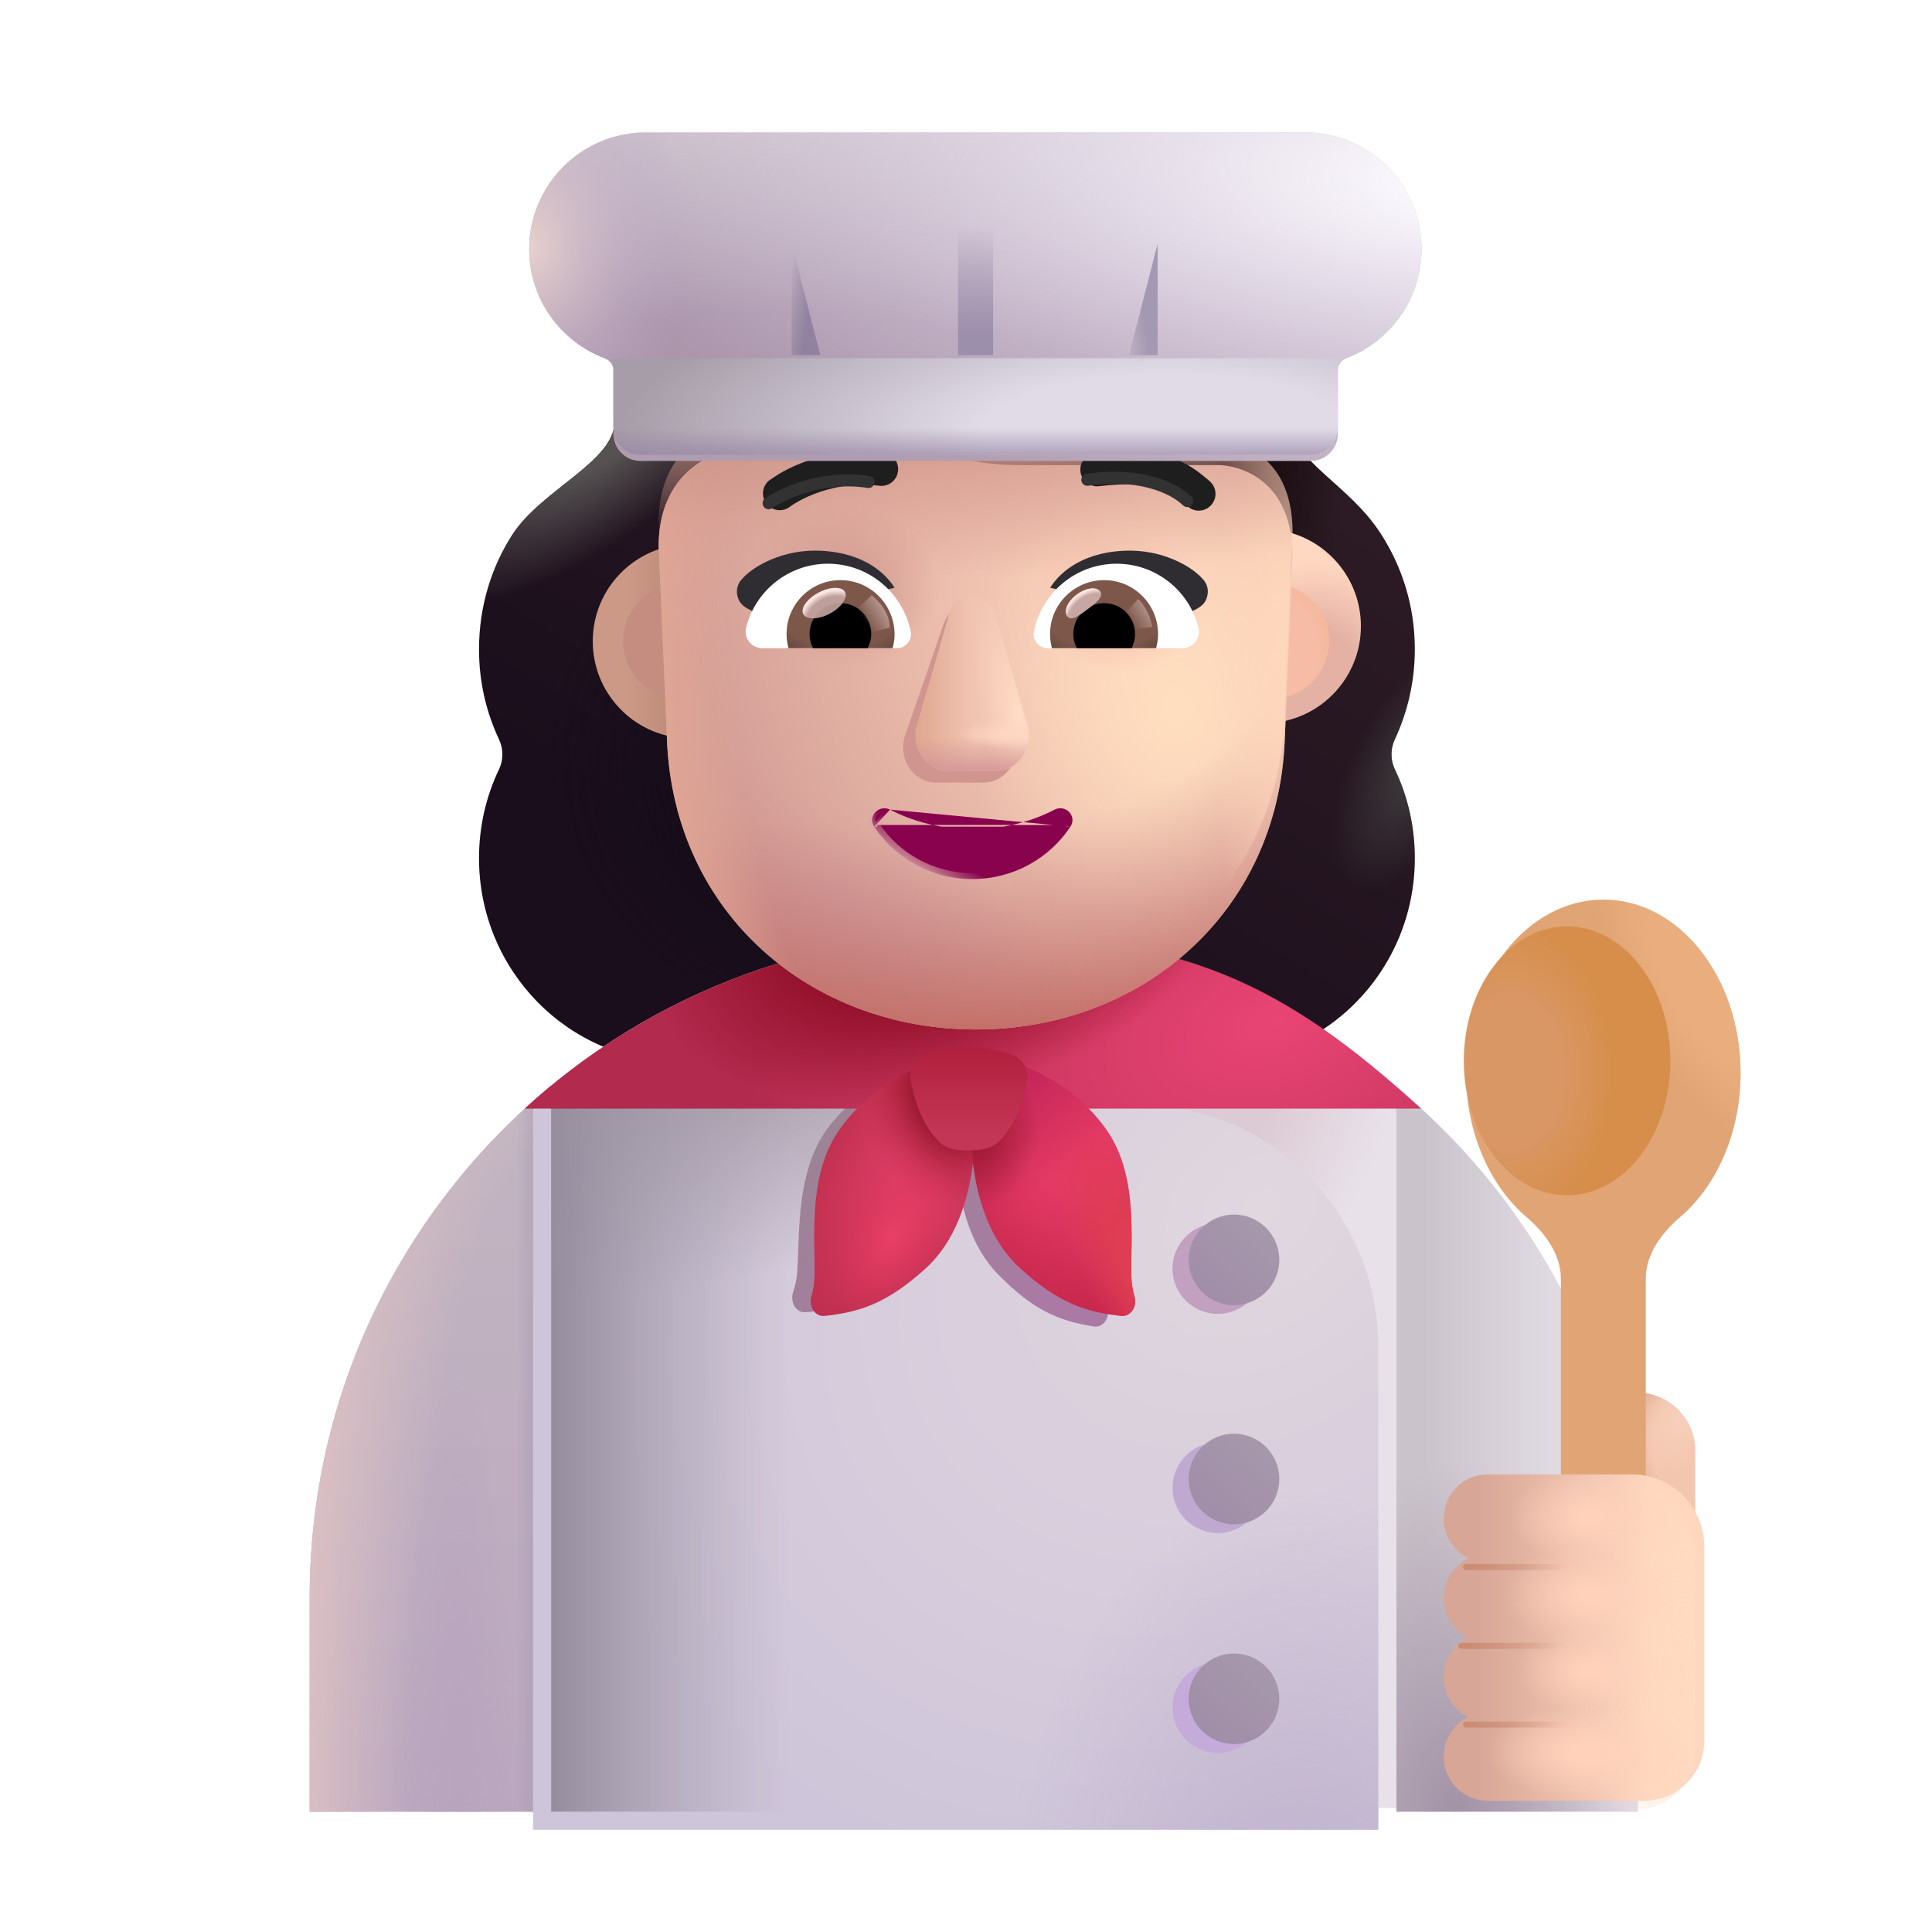 <svg width="32" height="32" viewBox="0 0 32 32" fill="none" xmlns="http://www.w3.org/2000/svg">
<g filter="url(#filter0_ii_4002_1887)">
<path d="M23.584 10.754C23.584 10.043 23.377 9.393 23.022 8.842C22.477 7.996 21.534 7.641 21.534 6.981V6.971C21.534 6.05 21.396 5.209 21.041 4.589H10.724C10.419 5.209 10.33 6.05 10.33 6.971V6.981C10.33 7.641 9.127 8.108 8.645 8.842C8.291 9.383 8.084 10.043 8.084 10.754C8.084 11.294 8.202 11.794 8.419 12.255C8.488 12.405 8.488 12.585 8.419 12.735C8.202 13.185 8.084 13.686 8.084 14.216C8.084 16.078 9.572 17.589 11.404 17.589H20.263C22.096 17.589 23.584 16.078 23.584 14.216C23.584 13.686 23.465 13.185 23.249 12.735C23.18 12.585 23.18 12.405 23.249 12.255C23.465 11.794 23.584 11.284 23.584 10.754Z" fill="url(#paint0_linear_4002_1887)"/>
<path d="M23.584 10.754C23.584 10.043 23.377 9.393 23.022 8.842C22.477 7.996 21.534 7.641 21.534 6.981V6.971C21.534 6.05 21.396 5.209 21.041 4.589H10.724C10.419 5.209 10.33 6.05 10.33 6.971V6.981C10.33 7.641 9.127 8.108 8.645 8.842C8.291 9.383 8.084 10.043 8.084 10.754C8.084 11.294 8.202 11.794 8.419 12.255C8.488 12.405 8.488 12.585 8.419 12.735C8.202 13.185 8.084 13.686 8.084 14.216C8.084 16.078 9.572 17.589 11.404 17.589H20.263C22.096 17.589 23.584 16.078 23.584 14.216C23.584 13.686 23.465 13.185 23.249 12.735C23.18 12.585 23.18 12.405 23.249 12.255C23.465 11.794 23.584 11.284 23.584 10.754Z" fill="url(#paint1_radial_4002_1887)"/>
<path d="M23.584 10.754C23.584 10.043 23.377 9.393 23.022 8.842C22.477 7.996 21.534 7.641 21.534 6.981V6.971C21.534 6.05 21.396 5.209 21.041 4.589H10.724C10.419 5.209 10.33 6.05 10.33 6.971V6.981C10.33 7.641 9.127 8.108 8.645 8.842C8.291 9.383 8.084 10.043 8.084 10.754C8.084 11.294 8.202 11.794 8.419 12.255C8.488 12.405 8.488 12.585 8.419 12.735C8.202 13.185 8.084 13.686 8.084 14.216C8.084 16.078 9.572 17.589 11.404 17.589H20.263C22.096 17.589 23.584 16.078 23.584 14.216C23.584 13.686 23.465 13.185 23.249 12.735C23.18 12.585 23.18 12.405 23.249 12.255C23.465 11.794 23.584 11.284 23.584 10.754Z" fill="url(#paint2_radial_4002_1887)"/>
<path d="M23.584 10.754C23.584 10.043 23.377 9.393 23.022 8.842C22.477 7.996 21.534 7.641 21.534 6.981V6.971C21.534 6.05 21.396 5.209 21.041 4.589H10.724C10.419 5.209 10.33 6.05 10.33 6.971V6.981C10.33 7.641 9.127 8.108 8.645 8.842C8.291 9.383 8.084 10.043 8.084 10.754C8.084 11.294 8.202 11.794 8.419 12.255C8.488 12.405 8.488 12.585 8.419 12.735C8.202 13.185 8.084 13.686 8.084 14.216C8.084 16.078 9.572 17.589 11.404 17.589H20.263C22.096 17.589 23.584 16.078 23.584 14.216C23.584 13.686 23.465 13.185 23.249 12.735C23.18 12.585 23.18 12.405 23.249 12.255C23.465 11.794 23.584 11.284 23.584 10.754Z" fill="url(#paint3_radial_4002_1887)"/>
<path d="M23.584 10.754C23.584 10.043 23.377 9.393 23.022 8.842C22.477 7.996 21.534 7.641 21.534 6.981V6.971C21.534 6.05 21.396 5.209 21.041 4.589H10.724C10.419 5.209 10.33 6.05 10.33 6.971V6.981C10.33 7.641 9.127 8.108 8.645 8.842C8.291 9.383 8.084 10.043 8.084 10.754C8.084 11.294 8.202 11.794 8.419 12.255C8.488 12.405 8.488 12.585 8.419 12.735C8.202 13.185 8.084 13.686 8.084 14.216C8.084 16.078 9.572 17.589 11.404 17.589H20.263C22.096 17.589 23.584 16.078 23.584 14.216C23.584 13.686 23.465 13.185 23.249 12.735C23.18 12.585 23.18 12.405 23.249 12.255C23.465 11.794 23.584 11.284 23.584 10.754Z" fill="url(#paint4_radial_4002_1887)"/>
</g>
<g filter="url(#filter1_i_4002_1887)">
<path d="M21.026 12.227C21.092 11.163 21.155 10.1 21.211 9.036C21.966 9.168 22.541 9.828 22.541 10.621C22.541 11.478 21.871 12.178 21.026 12.227Z" fill="url(#paint5_radial_4002_1887)"/>
<path d="M21.026 12.227C21.092 11.163 21.155 10.1 21.211 9.036C21.966 9.168 22.541 9.828 22.541 10.621C22.541 11.478 21.871 12.178 21.026 12.227Z" fill="url(#paint6_radial_4002_1887)"/>
</g>
<g filter="url(#filter2_i_4002_1887)">
<path d="M11.05 9.028C10.269 9.138 9.668 9.809 9.668 10.621C9.668 11.48 10.341 12.182 11.189 12.228C11.124 11.159 11.071 10.097 11.05 9.028Z" fill="url(#paint7_linear_4002_1887)"/>
</g>
<g filter="url(#filter3_f_4002_1887)">
<path d="M11.067 9.689C10.641 9.784 10.322 10.165 10.322 10.621C10.322 11.106 10.683 11.506 11.151 11.568C11.116 10.941 11.087 10.316 11.067 9.689Z" fill="#C58C80"/>
</g>
<g filter="url(#filter4_f_4002_1887)">
<path d="M21.066 11.576C21.105 10.942 21.142 10.308 21.177 9.673C21.648 9.732 22.013 10.134 22.013 10.621C22.013 11.146 21.59 11.572 21.066 11.576Z" fill="#F6BCA5"/>
<path d="M21.066 11.576C21.105 10.942 21.142 10.308 21.177 9.673C21.648 9.732 22.013 10.134 22.013 10.621C22.013 11.146 21.59 11.572 21.066 11.576Z" fill="url(#paint8_radial_4002_1887)"/>
</g>
<path d="M16.109 15.477C10.039 15.477 5.129 20.397 5.129 26.457V30.007H9.129V29.947H23.129V30.007H27.129V26.506C27.129 23.084 25.576 20.024 23.129 18.007V18.02C21.227 16.433 18.78 15.477 16.109 15.477Z" fill="#E8E1E9"/>
<path d="M16.109 15.477C10.039 15.477 5.129 20.397 5.129 26.457V30.007H9.129V29.947H23.129V30.007H27.129V26.506C27.129 23.084 25.576 20.024 23.129 18.007V18.02C21.227 16.433 18.78 15.477 16.109 15.477Z" fill="url(#paint9_radial_4002_1887)"/>
<path d="M23.129 30.007H27.129V26.506C27.129 23.084 25.576 20.024 23.129 18.007V30.007Z" fill="url(#paint10_linear_4002_1887)"/>
<path d="M23.129 30.007H27.129V26.506C27.129 23.084 25.576 20.024 23.129 18.007V30.007Z" fill="url(#paint11_radial_4002_1887)"/>
<path d="M9.129 17.98C6.686 19.995 5.129 23.046 5.129 26.457V30.008H9.129V17.98Z" fill="url(#paint12_linear_4002_1887)"/>
<path d="M9.129 17.98C6.686 19.995 5.129 23.046 5.129 26.457V30.008H9.129V17.98Z" fill="url(#paint13_linear_4002_1887)"/>
<path d="M9.129 17.98C6.686 19.995 5.129 23.046 5.129 26.457V30.008H9.129V17.98Z" fill="url(#paint14_radial_4002_1887)"/>
<path d="M9.129 17.98C6.686 19.995 5.129 23.046 5.129 26.457V30.008H9.129V17.98Z" fill="url(#paint15_radial_4002_1887)"/>
<g filter="url(#filter5_i_4002_1887)">
<path d="M9.129 18.007H19.182C21.358 18.007 23.129 19.803 23.129 22.011V30.007H9.129L9.129 18.007Z" fill="url(#paint16_radial_4002_1887)"/>
<path d="M9.129 18.007H19.182C21.358 18.007 23.129 19.803 23.129 22.011V30.007H9.129L9.129 18.007Z" fill="url(#paint17_radial_4002_1887)"/>
</g>
<path d="M9.129 18.007H19.182C21.358 18.007 23.129 19.803 23.129 22.011V30.007H9.129L9.129 18.007Z" fill="url(#paint18_radial_4002_1887)"/>
<path d="M9.129 18.007H19.182C21.358 18.007 23.129 19.803 23.129 22.011V30.007H9.129L9.129 18.007Z" fill="url(#paint19_linear_4002_1887)"/>
<g filter="url(#filter6_f_4002_1887)">
<path d="M15.843 17.503C15.458 17.535 14.438 17.755 13.74 18.645C13.271 19.244 13.242 20.085 13.221 20.714C13.217 20.831 13.213 20.941 13.207 21.04C13.197 21.185 13.171 21.303 13.137 21.402C13.083 21.557 13.177 21.744 13.336 21.734C13.916 21.698 14.354 21.572 15.001 21.029C15.493 20.616 15.743 19.967 15.852 19.313C15.895 19.974 16.08 20.645 16.529 21.105C17.119 21.709 17.542 21.878 18.116 21.971C18.274 21.997 18.386 21.82 18.347 21.66C18.323 21.558 18.308 21.438 18.314 21.293C18.317 21.193 18.324 21.084 18.332 20.967C18.372 20.339 18.427 19.5 18.019 18.857C17.412 17.902 16.419 17.583 16.04 17.513C15.993 17.673 15.947 17.872 15.912 18.095C15.899 17.869 15.874 17.667 15.843 17.503Z" fill="url(#paint20_linear_4002_1887)"/>
</g>
<path d="M23.539 18.362H8.69C10.643 16.571 13.247 15.477 16.109 15.477C19.593 15.477 21.262 16.289 23.539 18.362Z" fill="url(#paint21_radial_4002_1887)"/>
<path d="M23.539 18.362H8.69C10.643 16.571 13.247 15.477 16.109 15.477C19.593 15.477 21.262 16.289 23.539 18.362Z" fill="url(#paint22_radial_4002_1887)"/>
<g filter="url(#filter7_f_4002_1887)">
<path d="M20.92 28.282C20.92 28.696 20.584 29.032 20.17 29.032C19.756 29.032 19.42 28.696 19.42 28.282C19.42 27.868 19.756 27.532 20.17 27.532C20.584 27.532 20.92 27.868 20.92 28.282Z" fill="#C4ABDA"/>
</g>
<g filter="url(#filter8_f_4002_1887)">
<path d="M20.17 25.392C20.584 25.392 20.92 25.056 20.92 24.642C20.92 24.228 20.584 23.892 20.17 23.892C19.756 23.892 19.42 24.228 19.42 24.642C19.42 25.056 19.756 25.392 20.17 25.392Z" fill="#BFA9D1"/>
</g>
<g filter="url(#filter9_f_4002_1887)">
<path d="M20.17 21.762C20.584 21.762 20.92 21.426 20.92 21.012C20.92 20.598 20.584 20.262 20.17 20.262C19.756 20.262 19.42 20.598 19.42 21.012C19.42 21.426 19.756 21.762 20.17 21.762Z" fill="#C1A0C0"/>
</g>
<g filter="url(#filter10_ii_4002_1887)">
<path d="M21.189 28.137C21.189 28.552 20.854 28.887 20.439 28.887C20.025 28.887 19.689 28.552 19.689 28.137C19.689 27.723 20.025 27.387 20.439 27.387C20.854 27.387 21.189 27.723 21.189 28.137Z" fill="url(#paint23_linear_4002_1887)"/>
</g>
<g filter="url(#filter11_ii_4002_1887)">
<path d="M20.439 25.247C20.854 25.247 21.189 24.912 21.189 24.497C21.189 24.083 20.854 23.747 20.439 23.747C20.025 23.747 19.689 24.083 19.689 24.497C19.689 24.912 20.025 25.247 20.439 25.247Z" fill="url(#paint24_linear_4002_1887)"/>
</g>
<g filter="url(#filter12_ii_4002_1887)">
<path d="M20.439 21.617C20.854 21.617 21.189 21.282 21.189 20.867C21.189 20.453 20.854 20.117 20.439 20.117C20.025 20.117 19.689 20.453 19.689 20.867C19.689 21.282 20.025 21.617 20.439 21.617Z" fill="url(#paint25_linear_4002_1887)"/>
</g>
<path d="M27.112 23.064C27.644 23.064 28.079 23.499 28.079 24.031V26.246H26.145V24.031C26.155 23.499 26.58 23.064 27.112 23.064Z" fill="url(#paint26_radial_4002_1887)"/>
<path d="M27.112 23.064C27.644 23.064 28.079 23.499 28.079 24.031V26.246H26.145V24.031C26.155 23.499 26.58 23.064 27.112 23.064Z" fill="url(#paint27_radial_4002_1887)"/>
<path d="M13.917 18.691C14.587 17.767 15.621 17.497 16.013 17.446C16.219 18.276 16.321 20.113 15.33 21.01C14.695 21.584 14.252 21.732 13.659 21.796C13.496 21.814 13.391 21.632 13.438 21.475C13.469 21.374 13.489 21.255 13.491 21.109C13.5 20.475 13.382 19.428 13.917 18.691Z" fill="url(#paint28_radial_4002_1887)"/>
<path d="M13.917 18.691C14.587 17.767 15.621 17.497 16.013 17.446C16.219 18.276 16.321 20.113 15.33 21.01C14.695 21.584 14.252 21.732 13.659 21.796C13.496 21.814 13.391 21.632 13.438 21.475C13.469 21.374 13.489 21.255 13.491 21.109C13.5 20.475 13.382 19.428 13.917 18.691Z" fill="url(#paint29_radial_4002_1887)"/>
<path d="M13.917 18.691C14.587 17.767 15.621 17.497 16.013 17.446C16.219 18.276 16.321 20.113 15.33 21.01C14.695 21.584 14.252 21.732 13.659 21.796C13.496 21.814 13.391 21.632 13.438 21.475C13.469 21.374 13.489 21.255 13.491 21.109C13.5 20.475 13.382 19.428 13.917 18.691Z" fill="url(#paint30_radial_4002_1887)"/>
<path d="M18.312 18.691C17.642 17.767 16.608 17.497 16.216 17.446C16.011 18.276 15.908 20.113 16.9 21.01C17.535 21.584 17.977 21.732 18.57 21.796C18.733 21.814 18.838 21.632 18.791 21.475C18.761 21.374 18.74 21.255 18.738 21.109C18.729 20.475 18.847 19.428 18.312 18.691Z" fill="url(#paint31_radial_4002_1887)"/>
<path d="M18.312 18.691C17.642 17.767 16.608 17.497 16.216 17.446C16.011 18.276 15.908 20.113 16.9 21.01C17.535 21.584 17.977 21.732 18.57 21.796C18.733 21.814 18.838 21.632 18.791 21.475C18.761 21.374 18.74 21.255 18.738 21.109C18.729 20.475 18.847 19.428 18.312 18.691Z" fill="url(#paint32_linear_4002_1887)"/>
<path d="M18.312 18.691C17.642 17.767 16.608 17.497 16.216 17.446C16.011 18.276 15.908 20.113 16.9 21.01C17.535 21.584 17.977 21.732 18.57 21.796C18.733 21.814 18.838 21.632 18.791 21.475C18.761 21.374 18.74 21.255 18.738 21.109C18.729 20.475 18.847 19.428 18.312 18.691Z" fill="url(#paint33_radial_4002_1887)"/>
<path d="M18.312 18.691C17.642 17.767 16.608 17.497 16.216 17.446C16.011 18.276 15.908 20.113 16.9 21.01C17.535 21.584 17.977 21.732 18.57 21.796C18.733 21.814 18.838 21.632 18.791 21.475C18.761 21.374 18.74 21.255 18.738 21.109C18.729 20.475 18.847 19.428 18.312 18.691Z" fill="url(#paint34_radial_4002_1887)"/>
<g filter="url(#filter13_ii_4002_1887)">
<path d="M15.442 17.565C15.632 17.502 15.882 17.446 16.149 17.446C16.416 17.446 16.666 17.502 16.856 17.565C17.045 17.628 17.147 17.82 17.11 18.016C17.018 18.502 16.841 18.816 16.647 19.005C16.58 19.07 16.489 19.116 16.379 19.136C16.27 19.155 16.042 19.167 15.903 19.136C15.764 19.105 15.718 19.07 15.651 19.005C15.457 18.816 15.28 18.502 15.187 18.016C15.15 17.82 15.253 17.628 15.442 17.565Z" fill="url(#paint35_linear_4002_1887)"/>
</g>
<g filter="url(#filter14_i_4002_1887)">
<path d="M26.509 21.181C26.509 20.775 26.769 20.423 27.077 20.16C27.682 19.643 28.079 18.768 28.079 17.776C28.079 16.188 27.061 14.901 25.806 14.901C24.55 14.901 23.532 16.188 23.532 17.776C23.532 18.768 23.93 19.643 24.535 20.16C24.843 20.423 25.103 20.775 25.103 21.181V26.237H26.509V21.181Z" fill="#E1A474"/>
<path d="M26.509 21.181C26.509 20.775 26.769 20.423 27.077 20.16C27.682 19.643 28.079 18.768 28.079 17.776C28.079 16.188 27.061 14.901 25.806 14.901C24.55 14.901 23.532 16.188 23.532 17.776C23.532 18.768 23.93 19.643 24.535 20.16C24.843 20.423 25.103 20.775 25.103 21.181V26.237H26.509V21.181Z" fill="url(#paint36_radial_4002_1887)"/>
</g>
<g filter="url(#filter15_if_4002_1887)">
<ellipse cx="25.806" cy="17.721" rx="1.711" ry="2.227" fill="url(#paint37_radial_4002_1887)"/>
</g>
<g filter="url(#filter16_i_4002_1887)">
<path d="M23.762 25.303C23.762 24.902 24.087 24.571 24.488 24.571H26.879C27.542 24.571 28.079 25.108 28.079 25.771V28.977C28.079 29.53 27.632 29.977 27.079 29.977H24.488C24.087 29.977 23.762 29.647 23.762 29.246C23.762 28.959 23.928 28.708 24.169 28.589C23.928 28.469 23.762 28.218 23.762 27.931C23.762 27.645 23.928 27.394 24.169 27.274C23.928 27.155 23.762 26.904 23.762 26.617C23.762 26.331 23.928 26.08 24.169 25.96C23.928 25.84 23.762 25.59 23.762 25.303Z" fill="url(#paint38_linear_4002_1887)"/>
<path d="M23.762 25.303C23.762 24.902 24.087 24.571 24.488 24.571H26.879C27.542 24.571 28.079 25.108 28.079 25.771V28.977C28.079 29.53 27.632 29.977 27.079 29.977H24.488C24.087 29.977 23.762 29.647 23.762 29.246C23.762 28.959 23.928 28.708 24.169 28.589C23.928 28.469 23.762 28.218 23.762 27.931C23.762 27.645 23.928 27.394 24.169 27.274C23.928 27.155 23.762 26.904 23.762 26.617C23.762 26.331 23.928 26.08 24.169 25.96C23.928 25.84 23.762 25.59 23.762 25.303Z" fill="url(#paint39_radial_4002_1887)"/>
<path d="M23.762 25.303C23.762 24.902 24.087 24.571 24.488 24.571H26.879C27.542 24.571 28.079 25.108 28.079 25.771V28.977C28.079 29.53 27.632 29.977 27.079 29.977H24.488C24.087 29.977 23.762 29.647 23.762 29.246C23.762 28.959 23.928 28.708 24.169 28.589C23.928 28.469 23.762 28.218 23.762 27.931C23.762 27.645 23.928 27.394 24.169 27.274C23.928 27.155 23.762 26.904 23.762 26.617C23.762 26.331 23.928 26.08 24.169 25.96C23.928 25.84 23.762 25.59 23.762 25.303Z" fill="url(#paint40_radial_4002_1887)"/>
<path d="M23.762 25.303C23.762 24.902 24.087 24.571 24.488 24.571H26.879C27.542 24.571 28.079 25.108 28.079 25.771V28.977C28.079 29.53 27.632 29.977 27.079 29.977H24.488C24.087 29.977 23.762 29.647 23.762 29.246C23.762 28.959 23.928 28.708 24.169 28.589C23.928 28.469 23.762 28.218 23.762 27.931C23.762 27.645 23.928 27.394 24.169 27.274C23.928 27.155 23.762 26.904 23.762 26.617C23.762 26.331 23.928 26.08 24.169 25.96C23.928 25.84 23.762 25.59 23.762 25.303Z" fill="url(#paint41_radial_4002_1887)"/>
<path d="M23.762 25.303C23.762 24.902 24.087 24.571 24.488 24.571H26.879C27.542 24.571 28.079 25.108 28.079 25.771V28.977C28.079 29.53 27.632 29.977 27.079 29.977H24.488C24.087 29.977 23.762 29.647 23.762 29.246C23.762 28.959 23.928 28.708 24.169 28.589C23.928 28.469 23.762 28.218 23.762 27.931C23.762 27.645 23.928 27.394 24.169 27.274C23.928 27.155 23.762 26.904 23.762 26.617C23.762 26.331 23.928 26.08 24.169 25.96C23.928 25.84 23.762 25.59 23.762 25.303Z" fill="url(#paint42_radial_4002_1887)"/>
</g>
<path d="M23.762 25.303C23.762 24.902 24.087 24.571 24.488 24.571H26.879C27.542 24.571 28.079 25.108 28.079 25.771V28.977C28.079 29.53 27.632 29.977 27.079 29.977H24.488C24.087 29.977 23.762 29.647 23.762 29.246C23.762 28.959 23.928 28.708 24.169 28.589C23.928 28.469 23.762 28.218 23.762 27.931C23.762 27.645 23.928 27.394 24.169 27.274C23.928 27.155 23.762 26.904 23.762 26.617C23.762 26.331 23.928 26.08 24.169 25.96C23.928 25.84 23.762 25.59 23.762 25.303Z" fill="url(#paint43_radial_4002_1887)"/>
<g filter="url(#filter17_f_4002_1887)">
<path d="M24.282 25.955H26.078" stroke="url(#paint44_linear_4002_1887)" stroke-width="0.1" stroke-linecap="round"/>
</g>
<g filter="url(#filter18_f_4002_1887)">
<path d="M24.203 27.26H26" stroke="url(#paint45_linear_4002_1887)" stroke-width="0.1" stroke-linecap="round"/>
</g>
<g filter="url(#filter19_f_4002_1887)">
<path d="M24.282 28.565H26.078" stroke="url(#paint46_linear_4002_1887)" stroke-width="0.1" stroke-linecap="round"/>
</g>
<g filter="url(#filter20_i_4002_1887)">
<path d="M20.194 7.304H16.88C15.566 7.304 14.372 6.71 13.636 5.647C13.506 5.462 13.238 5.501 13.158 5.696L13.078 5.891C12.839 6.456 12.392 6.895 11.844 7.129C11.814 7.148 11.774 7.168 11.735 7.177C11.486 7.294 10.918 7.665 10.909 8.63L11.048 11.865C11.167 14.73 13.427 16.651 16.163 16.651C18.901 16.651 21.16 14.73 21.279 11.865L21.409 8.786C21.389 7.431 20.383 7.304 20.194 7.304Z" fill="url(#paint47_radial_4002_1887)"/>
<path d="M20.194 7.304H16.88C15.566 7.304 14.372 6.71 13.636 5.647C13.506 5.462 13.238 5.501 13.158 5.696L13.078 5.891C12.839 6.456 12.392 6.895 11.844 7.129C11.814 7.148 11.774 7.168 11.735 7.177C11.486 7.294 10.918 7.665 10.909 8.63L11.048 11.865C11.167 14.73 13.427 16.651 16.163 16.651C18.901 16.651 21.16 14.73 21.279 11.865L21.409 8.786C21.389 7.431 20.383 7.304 20.194 7.304Z" fill="url(#paint48_radial_4002_1887)"/>
<path d="M20.194 7.304H16.88C15.566 7.304 14.372 6.71 13.636 5.647C13.506 5.462 13.238 5.501 13.158 5.696L13.078 5.891C12.839 6.456 12.392 6.895 11.844 7.129C11.814 7.148 11.774 7.168 11.735 7.177C11.486 7.294 10.918 7.665 10.909 8.63L11.048 11.865C11.167 14.73 13.427 16.651 16.163 16.651C18.901 16.651 21.16 14.73 21.279 11.865L21.409 8.786C21.389 7.431 20.383 7.304 20.194 7.304Z" fill="url(#paint49_radial_4002_1887)"/>
<path d="M20.194 7.304H16.88C15.566 7.304 14.372 6.71 13.636 5.647C13.506 5.462 13.238 5.501 13.158 5.696L13.078 5.891C12.839 6.456 12.392 6.895 11.844 7.129C11.814 7.148 11.774 7.168 11.735 7.177C11.486 7.294 10.918 7.665 10.909 8.63L11.048 11.865C11.167 14.73 13.427 16.651 16.163 16.651C18.901 16.651 21.16 14.73 21.279 11.865L21.409 8.786C21.389 7.431 20.383 7.304 20.194 7.304Z" fill="url(#paint50_radial_4002_1887)"/>
<path d="M20.194 7.304H16.88C15.566 7.304 14.372 6.71 13.636 5.647C13.506 5.462 13.238 5.501 13.158 5.696L13.078 5.891C12.839 6.456 12.392 6.895 11.844 7.129C11.814 7.148 11.774 7.168 11.735 7.177C11.486 7.294 10.918 7.665 10.909 8.63L11.048 11.865C11.167 14.73 13.427 16.651 16.163 16.651C18.901 16.651 21.16 14.73 21.279 11.865L21.409 8.786C21.389 7.431 20.383 7.304 20.194 7.304Z" fill="url(#paint51_radial_4002_1887)"/>
<path d="M20.194 7.304H16.88C15.566 7.304 14.372 6.71 13.636 5.647C13.506 5.462 13.238 5.501 13.158 5.696L13.078 5.891C12.839 6.456 12.392 6.895 11.844 7.129C11.814 7.148 11.774 7.168 11.735 7.177C11.486 7.294 10.918 7.665 10.909 8.63L11.048 11.865C11.167 14.73 13.427 16.651 16.163 16.651C18.901 16.651 21.16 14.73 21.279 11.865L21.409 8.786C21.389 7.431 20.383 7.304 20.194 7.304Z" fill="url(#paint52_radial_4002_1887)"/>
<path d="M20.194 7.304H16.88C15.566 7.304 14.372 6.71 13.636 5.647C13.506 5.462 13.238 5.501 13.158 5.696L13.078 5.891C12.839 6.456 12.392 6.895 11.844 7.129C11.814 7.148 11.774 7.168 11.735 7.177C11.486 7.294 10.918 7.665 10.909 8.63L11.048 11.865C11.167 14.73 13.427 16.651 16.163 16.651C18.901 16.651 21.16 14.73 21.279 11.865L21.409 8.786C21.389 7.431 20.383 7.304 20.194 7.304Z" fill="url(#paint53_radial_4002_1887)"/>
</g>
<path d="M20.194 7.304H16.88C15.566 7.304 14.372 6.71 13.636 5.647C13.506 5.462 13.238 5.501 13.158 5.696L13.078 5.891C12.839 6.456 12.392 6.895 11.844 7.129C11.814 7.148 11.774 7.168 11.735 7.177C11.486 7.294 10.918 7.665 10.909 8.63L11.048 11.865C11.167 14.73 13.427 16.651 16.163 16.651C18.901 16.651 21.16 14.73 21.279 11.865L21.409 8.786C21.389 7.431 20.383 7.304 20.194 7.304Z" fill="url(#paint54_radial_4002_1887)"/>
<path d="M20.194 7.304H16.88C15.566 7.304 14.372 6.71 13.636 5.647C13.506 5.462 13.238 5.501 13.158 5.696L13.078 5.891C12.839 6.456 12.392 6.895 11.844 7.129C11.814 7.148 11.774 7.168 11.735 7.177C11.486 7.294 10.918 7.665 10.909 8.63L11.048 11.865C11.167 14.73 13.427 16.651 16.163 16.651C18.901 16.651 21.16 14.73 21.279 11.865L21.409 8.786C21.389 7.431 20.383 7.304 20.194 7.304Z" fill="url(#paint55_radial_4002_1887)"/>
<path d="M20.194 7.304H16.88C15.566 7.304 14.372 6.71 13.636 5.647C13.506 5.462 13.238 5.501 13.158 5.696L13.078 5.891C12.839 6.456 12.392 6.895 11.844 7.129C11.814 7.148 11.774 7.168 11.735 7.177C11.486 7.294 10.918 7.665 10.909 8.63L11.048 11.865C11.167 14.73 13.427 16.651 16.163 16.651C18.901 16.651 21.16 14.73 21.279 11.865L21.409 8.786C21.389 7.431 20.383 7.304 20.194 7.304Z" fill="url(#paint56_radial_4002_1887)"/>
<g filter="url(#filter21_f_4002_1887)">
<path d="M15.618 10.368L14.983 12.206C14.875 12.584 15.135 12.962 15.504 12.962H16.29C16.659 12.962 16.919 12.578 16.811 12.206L16.279 10.368C16.166 9.96 15.738 9.96 15.618 10.368Z" fill="#D19590"/>
</g>
<g filter="url(#filter22_f_4002_1887)">
<path d="M15.722 10.172L15.191 12.01C15.082 12.388 15.342 12.767 15.711 12.767H16.498C16.866 12.767 17.127 12.383 17.018 12.01L16.487 10.172C16.373 9.765 15.841 9.765 15.722 10.172Z" fill="#F1C4B2"/>
<path d="M15.722 10.172L15.191 12.01C15.082 12.388 15.342 12.767 15.711 12.767H16.498C16.866 12.767 17.127 12.383 17.018 12.01L16.487 10.172C16.373 9.765 15.841 9.765 15.722 10.172Z" fill="url(#paint57_radial_4002_1887)"/>
<path d="M15.722 10.172L15.191 12.01C15.082 12.388 15.342 12.767 15.711 12.767H16.498C16.866 12.767 17.127 12.383 17.018 12.01L16.487 10.172C16.373 9.765 15.841 9.765 15.722 10.172Z" fill="url(#paint58_linear_4002_1887)"/>
<path d="M15.722 10.172L15.191 12.01C15.082 12.388 15.342 12.767 15.711 12.767H16.498C16.866 12.767 17.127 12.383 17.018 12.01L16.487 10.172C16.373 9.765 15.841 9.765 15.722 10.172Z" fill="url(#paint59_linear_4002_1887)"/>
<path d="M15.722 10.172L15.191 12.01C15.082 12.388 15.342 12.767 15.711 12.767H16.498C16.866 12.767 17.127 12.383 17.018 12.01L16.487 10.172C16.373 9.765 15.841 9.765 15.722 10.172Z" fill="url(#paint60_radial_4002_1887)"/>
</g>
<path d="M14.742 13.41L14.742 13.41C15.136 13.616 15.605 13.733 16.104 13.733C16.609 13.733 17.073 13.616 17.467 13.41L17.467 13.41L17.467 13.41C17.557 13.364 17.652 13.391 17.709 13.45C17.766 13.51 17.787 13.605 17.73 13.691M14.742 13.41L17.688 13.664M14.742 13.41L14.742 13.41C14.651 13.364 14.556 13.393 14.5 13.452C14.444 13.512 14.421 13.607 14.48 13.692M14.742 13.41L14.521 13.664M17.73 13.691C17.729 13.691 17.729 13.691 17.729 13.691L17.688 13.664M17.73 13.691C17.73 13.691 17.73 13.691 17.73 13.691L17.688 13.664M17.73 13.691C17.386 14.213 16.787 14.56 16.104 14.56C15.423 14.56 14.824 14.213 14.48 13.692M17.688 13.664C17.353 14.171 16.769 14.51 16.104 14.51C15.44 14.51 14.856 14.171 14.521 13.664M14.48 13.692C14.48 13.692 14.48 13.692 14.48 13.692L14.521 13.664M14.48 13.692C14.48 13.692 14.479 13.691 14.479 13.691L14.521 13.664" fill="#88024E" stroke="url(#paint61_linear_4002_1887)" stroke-width="0.1"/>
<g filter="url(#filter23_i_4002_1887)">
<path d="M19.837 8.171C19.662 8.019 19.458 7.857 19.15 7.76C18.846 7.664 18.465 7.638 17.937 7.703C17.785 7.721 17.677 7.86 17.696 8.012C17.714 8.164 17.853 8.272 18.005 8.253C18.486 8.194 18.781 8.225 18.983 8.289C19.181 8.351 19.316 8.452 19.473 8.589C19.588 8.69 19.764 8.678 19.864 8.562C19.965 8.447 19.953 8.272 19.837 8.171Z" fill="#1E1E1E"/>
</g>
<g filter="url(#filter24_i_4002_1887)">
<path d="M12.694 8.055C12.784 8.001 12.913 7.932 13.077 7.868C13.405 7.739 13.873 7.627 14.432 7.696C14.585 7.714 14.693 7.853 14.674 8.005C14.655 8.157 14.517 8.265 14.365 8.246C13.917 8.191 13.543 8.281 13.28 8.384C13.149 8.435 13.046 8.49 12.978 8.531C12.944 8.551 12.919 8.568 12.903 8.579C12.895 8.584 12.89 8.588 12.887 8.591L12.884 8.593C12.763 8.686 12.589 8.664 12.496 8.543C12.402 8.423 12.423 8.248 12.544 8.154L12.694 8.055Z" fill="#1E1E1E"/>
</g>
<g filter="url(#filter25_f_4002_1887)">
<path d="M12.731 8.335C12.988 8.164 13.629 7.865 14.386 7.983" stroke="#323233" stroke-width="0.2" stroke-linecap="round"/>
</g>
<g filter="url(#filter26_f_4002_1887)">
<path d="M19.665 8.299C19.383 8.025 18.768 7.829 18.01 7.947" stroke="#323233" stroke-width="0.2" stroke-linecap="round"/>
</g>
<g filter="url(#filter27_i_4002_1887)">
<path d="M10.699 2.092C9.631 2.092 8.765 2.958 8.765 4.026C8.765 4.854 9.286 5.56 10.017 5.836C10.101 5.867 10.16 5.944 10.16 6.033V7.085C10.16 7.333 10.361 7.535 10.61 7.535H21.709C21.957 7.535 22.159 7.333 22.159 7.085V6.03C22.159 5.941 22.218 5.864 22.301 5.833C23.028 5.555 23.545 4.851 23.545 4.026C23.545 2.958 22.679 2.092 21.611 2.092H10.699Z" fill="url(#paint62_radial_4002_1887)"/>
<path d="M10.699 2.092C9.631 2.092 8.765 2.958 8.765 4.026C8.765 4.854 9.286 5.56 10.017 5.836C10.101 5.867 10.16 5.944 10.16 6.033V7.085C10.16 7.333 10.361 7.535 10.61 7.535H21.709C21.957 7.535 22.159 7.333 22.159 7.085V6.03C22.159 5.941 22.218 5.864 22.301 5.833C23.028 5.555 23.545 4.851 23.545 4.026C23.545 2.958 22.679 2.092 21.611 2.092H10.699Z" fill="url(#paint63_radial_4002_1887)"/>
<path d="M10.699 2.092C9.631 2.092 8.765 2.958 8.765 4.026C8.765 4.854 9.286 5.56 10.017 5.836C10.101 5.867 10.16 5.944 10.16 6.033V7.085C10.16 7.333 10.361 7.535 10.61 7.535H21.709C21.957 7.535 22.159 7.333 22.159 7.085V6.03C22.159 5.941 22.218 5.864 22.301 5.833C23.028 5.555 23.545 4.851 23.545 4.026C23.545 2.958 22.679 2.092 21.611 2.092H10.699Z" fill="url(#paint64_radial_4002_1887)"/>
</g>
<path d="M22.185 5.932H10.132C10.15 5.962 10.16 5.997 10.16 6.034V7.085C10.16 7.334 10.361 7.535 10.61 7.535H21.709C21.958 7.535 22.159 7.334 22.159 7.085V6.03C22.159 5.995 22.168 5.962 22.185 5.932Z" fill="url(#paint65_radial_4002_1887)"/>
<path d="M22.185 5.932H10.132C10.15 5.962 10.16 5.997 10.16 6.034V7.085C10.16 7.334 10.361 7.535 10.61 7.535H21.709C21.958 7.535 22.159 7.334 22.159 7.085V6.03C22.159 5.995 22.168 5.962 22.185 5.932Z" fill="url(#paint66_linear_4002_1887)"/>
<g filter="url(#filter28_f_4002_1887)">
<path d="M13.587 5.882L13.112 4.035V5.882H13.587Z" fill="url(#paint67_linear_4002_1887)"/>
</g>
<g filter="url(#filter29_f_4002_1887)">
<path d="M18.7 5.882L19.174 4.035V5.882H18.7Z" fill="url(#paint68_linear_4002_1887)"/>
</g>
<g filter="url(#filter30_f_4002_1887)">
<rect x="15.869" y="3.745" width="0.58" height="2.137" fill="url(#paint69_linear_4002_1887)"/>
</g>
<g filter="url(#filter31_i_4002_1887)">
<path d="M18.613 9.272C17.847 9.311 17.514 9.694 17.394 9.885L19.406 10.346C19.547 10.354 19.89 10.26 19.968 10.1C20.05 9.933 19.98 9.795 19.918 9.737C19.742 9.533 19.244 9.24 18.613 9.272Z" fill="#302D32"/>
</g>
<g filter="url(#filter32_i_4002_1887)">
<path d="M13.598 9.272C14.364 9.311 14.697 9.694 14.817 9.885L12.805 10.346C12.665 10.354 12.321 10.26 12.243 10.1C12.161 9.933 12.231 9.795 12.293 9.737C12.469 9.533 12.968 9.24 13.598 9.272Z" fill="#302D32"/>
</g>
<path d="M18.495 9.337C19.149 9.337 19.7 9.787 19.85 10.396C19.895 10.57 19.761 10.736 19.583 10.736H17.352C17.21 10.736 17.096 10.607 17.124 10.465C17.25 9.824 17.814 9.337 18.495 9.337Z" fill="white"/>
<path d="M18.288 9.609C18.783 9.609 19.181 10.01 19.181 10.501C19.181 10.582 19.169 10.663 19.148 10.736H17.424C17.404 10.659 17.392 10.582 17.392 10.501C17.392 10.01 17.794 9.609 18.288 9.609Z" fill="url(#paint70_radial_4002_1887)"/>
<path d="M17.777 10.501C17.777 10.217 18.005 9.99 18.288 9.99C18.572 9.99 18.8 10.217 18.8 10.501C18.8 10.586 18.779 10.667 18.743 10.736H17.838C17.798 10.667 17.777 10.586 17.777 10.501Z" fill="black"/>
<g filter="url(#filter33_f_4002_1887)">
<path d="M18.223 9.797C18.287 9.882 18.154 9.986 18.003 10.099C17.851 10.212 17.739 10.291 17.676 10.207C17.612 10.121 17.683 9.961 17.834 9.848C17.985 9.735 18.159 9.712 18.223 9.797Z" fill="#C7A7A3"/>
<path d="M18.223 9.797C18.287 9.882 18.154 9.986 18.003 10.099C17.851 10.212 17.739 10.291 17.676 10.207C17.612 10.121 17.683 9.961 17.834 9.848C17.985 9.735 18.159 9.712 18.223 9.797Z" fill="url(#paint71_radial_4002_1887)"/>
</g>
<g filter="url(#filter34_f_4002_1887)">
<path d="M19.083 10.384C19.05 10.153 18.915 9.979 18.852 9.921L18.592 10.206L18.709 10.434L19.083 10.384Z" fill="url(#paint72_linear_4002_1887)"/>
</g>
<path d="M13.713 9.337C13.06 9.337 12.509 9.787 12.358 10.396C12.314 10.57 12.448 10.736 12.626 10.736H14.857C14.999 10.736 15.113 10.607 15.085 10.465C14.959 9.824 14.391 9.337 13.713 9.337Z" fill="white"/>
<path d="M13.92 9.609C13.425 9.609 13.028 10.01 13.028 10.501C13.028 10.582 13.04 10.663 13.06 10.736H14.784C14.805 10.659 14.817 10.582 14.817 10.501C14.813 10.01 14.415 9.609 13.92 9.609Z" fill="url(#paint73_radial_4002_1887)"/>
<path d="M14.431 10.501C14.431 10.217 14.204 9.99 13.92 9.99C13.636 9.99 13.409 10.217 13.409 10.501C13.409 10.586 13.43 10.668 13.466 10.736H14.371C14.407 10.668 14.431 10.586 14.431 10.501Z" fill="black"/>
<g filter="url(#filter35_f_4002_1887)">
<path d="M14.736 10.396C14.736 10.108 14.501 9.916 14.438 9.857L14.149 10.136L14.327 10.498L14.736 10.396Z" fill="url(#paint74_linear_4002_1887)"/>
</g>
<g filter="url(#filter36_f_4002_1887)">
<ellipse cx="13.651" cy="9.99" rx="0.39" ry="0.197" transform="rotate(-27.914 13.651 9.99)" fill="#C7A7A3" fill-opacity="0.9"/>
<ellipse cx="13.651" cy="9.99" rx="0.39" ry="0.197" transform="rotate(-27.914 13.651 9.99)" fill="url(#paint75_radial_4002_1887)"/>
</g>
<defs>
<filter id="filter0_ii_4002_1887" x="7.784" y="4.339" width="15.95" height="13.5" filterUnits="userSpaceOnUse" color-interpolation-filters="sRGB">
<feFlood flood-opacity="0" result="BackgroundImageFix"/>
<feBlend mode="normal" in="SourceGraphic" in2="BackgroundImageFix" result="shape"/>
<feColorMatrix in="SourceAlpha" type="matrix" values="0 0 0 0 0 0 0 0 0 0 0 0 0 0 0 0 0 0 127 0" result="hardAlpha"/>
<feOffset dx="0.15" dy="-0.25"/>
<feGaussianBlur stdDeviation="0.25"/>
<feComposite in2="hardAlpha" operator="arithmetic" k2="-1" k3="1"/>
<feColorMatrix type="matrix" values="0 0 0 0 0.153 0 0 0 0 0.102 0 0 0 0 0.169 0 0 0 1 0"/>
<feBlend mode="normal" in2="shape" result="effect1_innerShadow_4002_1887"/>
<feColorMatrix in="SourceAlpha" type="matrix" values="0 0 0 0 0 0 0 0 0 0 0 0 0 0 0 0 0 0 127 0" result="hardAlpha"/>
<feOffset dx="-0.3" dy="0.25"/>
<feGaussianBlur stdDeviation="0.375"/>
<feComposite in2="hardAlpha" operator="arithmetic" k2="-1" k3="1"/>
<feColorMatrix type="matrix" values="0 0 0 0 0.353 0 0 0 0 0.337 0 0 0 0 0.345 0 0 0 1 0"/>
<feBlend mode="normal" in2="effect1_innerShadow_4002_1887" result="effect2_innerShadow_4002_1887"/>
</filter>
<filter id="filter1_i_4002_1887" x="21.026" y="8.786" width="1.514" height="3.441" filterUnits="userSpaceOnUse" color-interpolation-filters="sRGB">
<feFlood flood-opacity="0" result="BackgroundImageFix"/>
<feBlend mode="normal" in="SourceGraphic" in2="BackgroundImageFix" result="shape"/>
<feColorMatrix in="SourceAlpha" type="matrix" values="0 0 0 0 0 0 0 0 0 0 0 0 0 0 0 0 0 0 127 0" result="hardAlpha"/>
<feOffset dy="-0.25"/>
<feGaussianBlur stdDeviation="0.25"/>
<feComposite in2="hardAlpha" operator="arithmetic" k2="-1" k3="1"/>
<feColorMatrix type="matrix" values="0 0 0 0 0.784 0 0 0 0 0.573 0 0 0 0 0.514 0 0 0 1 0"/>
<feBlend mode="normal" in2="shape" result="effect1_innerShadow_4002_1887"/>
</filter>
<filter id="filter2_i_4002_1887" x="9.668" y="9.028" width="1.671" height="3.2" filterUnits="userSpaceOnUse" color-interpolation-filters="sRGB">
<feFlood flood-opacity="0" result="BackgroundImageFix"/>
<feBlend mode="normal" in="SourceGraphic" in2="BackgroundImageFix" result="shape"/>
<feColorMatrix in="SourceAlpha" type="matrix" values="0 0 0 0 0 0 0 0 0 0 0 0 0 0 0 0 0 0 127 0" result="hardAlpha"/>
<feOffset dx="0.15"/>
<feGaussianBlur stdDeviation="0.25"/>
<feComposite in2="hardAlpha" operator="arithmetic" k2="-1" k3="1"/>
<feColorMatrix type="matrix" values="0 0 0 0 0.894 0 0 0 0 0.682 0 0 0 0 0.6 0 0 0 1 0"/>
<feBlend mode="normal" in2="shape" result="effect1_innerShadow_4002_1887"/>
</filter>
<filter id="filter3_f_4002_1887" x="9.922" y="9.289" width="1.629" height="2.679" filterUnits="userSpaceOnUse" color-interpolation-filters="sRGB">
<feFlood flood-opacity="0" result="BackgroundImageFix"/>
<feBlend mode="normal" in="SourceGraphic" in2="BackgroundImageFix" result="shape"/>
<feGaussianBlur stdDeviation="0.2" result="effect1_foregroundBlur_4002_1887"/>
</filter>
<filter id="filter4_f_4002_1887" x="20.566" y="9.173" width="1.947" height="2.903" filterUnits="userSpaceOnUse" color-interpolation-filters="sRGB">
<feFlood flood-opacity="0" result="BackgroundImageFix"/>
<feBlend mode="normal" in="SourceGraphic" in2="BackgroundImageFix" result="shape"/>
<feGaussianBlur stdDeviation="0.25" result="effect1_foregroundBlur_4002_1887"/>
</filter>
<filter id="filter5_i_4002_1887" x="8.829" y="18.007" width="14.3" height="12.3" filterUnits="userSpaceOnUse" color-interpolation-filters="sRGB">
<feFlood flood-opacity="0" result="BackgroundImageFix"/>
<feBlend mode="normal" in="SourceGraphic" in2="BackgroundImageFix" result="shape"/>
<feColorMatrix in="SourceAlpha" type="matrix" values="0 0 0 0 0 0 0 0 0 0 0 0 0 0 0 0 0 0 127 0" result="hardAlpha"/>
<feOffset dx="-0.3" dy="0.3"/>
<feGaussianBlur stdDeviation="0.5"/>
<feComposite in2="hardAlpha" operator="arithmetic" k2="-1" k3="1"/>
<feColorMatrix type="matrix" values="0 0 0 0 1 0 0 0 0 0.973 0 0 0 0 0.996 0 0 0 1 0"/>
<feBlend mode="normal" in2="shape" result="effect1_innerShadow_4002_1887"/>
</filter>
<filter id="filter6_f_4002_1887" x="12.472" y="16.853" width="6.538" height="5.771" filterUnits="userSpaceOnUse" color-interpolation-filters="sRGB">
<feFlood flood-opacity="0" result="BackgroundImageFix"/>
<feBlend mode="normal" in="SourceGraphic" in2="BackgroundImageFix" result="shape"/>
<feGaussianBlur stdDeviation="0.325" result="effect1_foregroundBlur_4002_1887"/>
</filter>
<filter id="filter7_f_4002_1887" x="18.92" y="27.032" width="2.5" height="2.5" filterUnits="userSpaceOnUse" color-interpolation-filters="sRGB">
<feFlood flood-opacity="0" result="BackgroundImageFix"/>
<feBlend mode="normal" in="SourceGraphic" in2="BackgroundImageFix" result="shape"/>
<feGaussianBlur stdDeviation="0.25" result="effect1_foregroundBlur_4002_1887"/>
</filter>
<filter id="filter8_f_4002_1887" x="18.92" y="23.392" width="2.5" height="2.5" filterUnits="userSpaceOnUse" color-interpolation-filters="sRGB">
<feFlood flood-opacity="0" result="BackgroundImageFix"/>
<feBlend mode="normal" in="SourceGraphic" in2="BackgroundImageFix" result="shape"/>
<feGaussianBlur stdDeviation="0.25" result="effect1_foregroundBlur_4002_1887"/>
</filter>
<filter id="filter9_f_4002_1887" x="18.92" y="19.762" width="2.5" height="2.5" filterUnits="userSpaceOnUse" color-interpolation-filters="sRGB">
<feFlood flood-opacity="0" result="BackgroundImageFix"/>
<feBlend mode="normal" in="SourceGraphic" in2="BackgroundImageFix" result="shape"/>
<feGaussianBlur stdDeviation="0.25" result="effect1_foregroundBlur_4002_1887"/>
</filter>
<filter id="filter10_ii_4002_1887" x="19.59" y="27.288" width="1.7" height="1.7" filterUnits="userSpaceOnUse" color-interpolation-filters="sRGB">
<feFlood flood-opacity="0" result="BackgroundImageFix"/>
<feBlend mode="normal" in="SourceGraphic" in2="BackgroundImageFix" result="shape"/>
<feColorMatrix in="SourceAlpha" type="matrix" values="0 0 0 0 0 0 0 0 0 0 0 0 0 0 0 0 0 0 127 0" result="hardAlpha"/>
<feOffset dx="0.1" dy="-0.1"/>
<feGaussianBlur stdDeviation="0.05"/>
<feComposite in2="hardAlpha" operator="arithmetic" k2="-1" k3="1"/>
<feColorMatrix type="matrix" values="0 0 0 0 0.62 0 0 0 0 0.522 0 0 0 0 0.647 0 0 0 1 0"/>
<feBlend mode="normal" in2="shape" result="effect1_innerShadow_4002_1887"/>
<feColorMatrix in="SourceAlpha" type="matrix" values="0 0 0 0 0 0 0 0 0 0 0 0 0 0 0 0 0 0 127 0" result="hardAlpha"/>
<feOffset dx="-0.1" dy="0.1"/>
<feGaussianBlur stdDeviation="0.05"/>
<feComposite in2="hardAlpha" operator="arithmetic" k2="-1" k3="1"/>
<feColorMatrix type="matrix" values="0 0 0 0 0.702 0 0 0 0 0.659 0 0 0 0 0.706 0 0 0 1 0"/>
<feBlend mode="normal" in2="effect1_innerShadow_4002_1887" result="effect2_innerShadow_4002_1887"/>
</filter>
<filter id="filter11_ii_4002_1887" x="19.59" y="23.647" width="1.7" height="1.7" filterUnits="userSpaceOnUse" color-interpolation-filters="sRGB">
<feFlood flood-opacity="0" result="BackgroundImageFix"/>
<feBlend mode="normal" in="SourceGraphic" in2="BackgroundImageFix" result="shape"/>
<feColorMatrix in="SourceAlpha" type="matrix" values="0 0 0 0 0 0 0 0 0 0 0 0 0 0 0 0 0 0 127 0" result="hardAlpha"/>
<feOffset dx="0.1" dy="-0.1"/>
<feGaussianBlur stdDeviation="0.05"/>
<feComposite in2="hardAlpha" operator="arithmetic" k2="-1" k3="1"/>
<feColorMatrix type="matrix" values="0 0 0 0 0.62 0 0 0 0 0.522 0 0 0 0 0.647 0 0 0 1 0"/>
<feBlend mode="normal" in2="shape" result="effect1_innerShadow_4002_1887"/>
<feColorMatrix in="SourceAlpha" type="matrix" values="0 0 0 0 0 0 0 0 0 0 0 0 0 0 0 0 0 0 127 0" result="hardAlpha"/>
<feOffset dx="-0.1" dy="0.1"/>
<feGaussianBlur stdDeviation="0.05"/>
<feComposite in2="hardAlpha" operator="arithmetic" k2="-1" k3="1"/>
<feColorMatrix type="matrix" values="0 0 0 0 0.702 0 0 0 0 0.659 0 0 0 0 0.706 0 0 0 1 0"/>
<feBlend mode="normal" in2="effect1_innerShadow_4002_1887" result="effect2_innerShadow_4002_1887"/>
</filter>
<filter id="filter12_ii_4002_1887" x="19.59" y="20.017" width="1.7" height="1.7" filterUnits="userSpaceOnUse" color-interpolation-filters="sRGB">
<feFlood flood-opacity="0" result="BackgroundImageFix"/>
<feBlend mode="normal" in="SourceGraphic" in2="BackgroundImageFix" result="shape"/>
<feColorMatrix in="SourceAlpha" type="matrix" values="0 0 0 0 0 0 0 0 0 0 0 0 0 0 0 0 0 0 127 0" result="hardAlpha"/>
<feOffset dx="0.1" dy="-0.1"/>
<feGaussianBlur stdDeviation="0.05"/>
<feComposite in2="hardAlpha" operator="arithmetic" k2="-1" k3="1"/>
<feColorMatrix type="matrix" values="0 0 0 0 0.62 0 0 0 0 0.522 0 0 0 0 0.647 0 0 0 1 0"/>
<feBlend mode="normal" in2="shape" result="effect1_innerShadow_4002_1887"/>
<feColorMatrix in="SourceAlpha" type="matrix" values="0 0 0 0 0 0 0 0 0 0 0 0 0 0 0 0 0 0 127 0" result="hardAlpha"/>
<feOffset dx="-0.1" dy="0.1"/>
<feGaussianBlur stdDeviation="0.05"/>
<feComposite in2="hardAlpha" operator="arithmetic" k2="-1" k3="1"/>
<feColorMatrix type="matrix" values="0 0 0 0 0.702 0 0 0 0 0.659 0 0 0 0 0.706 0 0 0 1 0"/>
<feBlend mode="normal" in2="effect1_innerShadow_4002_1887" result="effect2_innerShadow_4002_1887"/>
</filter>
<filter id="filter13_ii_4002_1887" x="14.98" y="17.346" width="2.238" height="1.809" filterUnits="userSpaceOnUse" color-interpolation-filters="sRGB">
<feFlood flood-opacity="0" result="BackgroundImageFix"/>
<feBlend mode="normal" in="SourceGraphic" in2="BackgroundImageFix" result="shape"/>
<feColorMatrix in="SourceAlpha" type="matrix" values="0 0 0 0 0 0 0 0 0 0 0 0 0 0 0 0 0 0 127 0" result="hardAlpha"/>
<feOffset dx="-0.2"/>
<feGaussianBlur stdDeviation="0.15"/>
<feComposite in2="hardAlpha" operator="arithmetic" k2="-1" k3="1"/>
<feColorMatrix type="matrix" values="0 0 0 0 0.816 0 0 0 0 0.267 0 0 0 0 0.376 0 0 0 1 0"/>
<feBlend mode="normal" in2="shape" result="effect1_innerShadow_4002_1887"/>
<feColorMatrix in="SourceAlpha" type="matrix" values="0 0 0 0 0 0 0 0 0 0 0 0 0 0 0 0 0 0 127 0" result="hardAlpha"/>
<feOffset dx="0.1" dy="-0.1"/>
<feGaussianBlur stdDeviation="0.2"/>
<feComposite in2="hardAlpha" operator="arithmetic" k2="-1" k3="1"/>
<feColorMatrix type="matrix" values="0 0 0 0 0.651 0 0 0 0 0.176 0 0 0 0 0.255 0 0 0 1 0"/>
<feBlend mode="normal" in2="effect1_innerShadow_4002_1887" result="effect2_innerShadow_4002_1887"/>
</filter>
<filter id="filter14_i_4002_1887" x="23.532" y="14.901" width="5.047" height="11.336" filterUnits="userSpaceOnUse" color-interpolation-filters="sRGB">
<feFlood flood-opacity="0" result="BackgroundImageFix"/>
<feBlend mode="normal" in="SourceGraphic" in2="BackgroundImageFix" result="shape"/>
<feColorMatrix in="SourceAlpha" type="matrix" values="0 0 0 0 0 0 0 0 0 0 0 0 0 0 0 0 0 0 127 0" result="hardAlpha"/>
<feOffset dx="0.75"/>
<feGaussianBlur stdDeviation="0.25"/>
<feComposite in2="hardAlpha" operator="arithmetic" k2="-1" k3="1"/>
<feColorMatrix type="matrix" values="0 0 0 0 0.804 0 0 0 0 0.522 0 0 0 0 0.325 0 0 0 1 0"/>
<feBlend mode="normal" in2="shape" result="effect1_innerShadow_4002_1887"/>
</filter>
<filter id="filter15_if_4002_1887" x="23.995" y="15.344" width="3.672" height="4.703" filterUnits="userSpaceOnUse" color-interpolation-filters="sRGB">
<feFlood flood-opacity="0" result="BackgroundImageFix"/>
<feBlend mode="normal" in="SourceGraphic" in2="BackgroundImageFix" result="shape"/>
<feColorMatrix in="SourceAlpha" type="matrix" values="0 0 0 0 0 0 0 0 0 0 0 0 0 0 0 0 0 0 127 0" result="hardAlpha"/>
<feOffset dx="0.15" dy="-0.15"/>
<feGaussianBlur stdDeviation="0.1"/>
<feComposite in2="hardAlpha" operator="arithmetic" k2="-1" k3="1"/>
<feColorMatrix type="matrix" values="0 0 0 0 0.89 0 0 0 0 0.647 0 0 0 0 0.478 0 0 0 1 0"/>
<feBlend mode="normal" in2="shape" result="effect1_innerShadow_4002_1887"/>
<feGaussianBlur stdDeviation="0.05" result="effect2_foregroundBlur_4002_1887"/>
</filter>
<filter id="filter16_i_4002_1887" x="23.762" y="24.421" width="4.468" height="5.556" filterUnits="userSpaceOnUse" color-interpolation-filters="sRGB">
<feFlood flood-opacity="0" result="BackgroundImageFix"/>
<feBlend mode="normal" in="SourceGraphic" in2="BackgroundImageFix" result="shape"/>
<feColorMatrix in="SourceAlpha" type="matrix" values="0 0 0 0 0 0 0 0 0 0 0 0 0 0 0 0 0 0 127 0" result="hardAlpha"/>
<feOffset dx="0.15" dy="-0.15"/>
<feGaussianBlur stdDeviation="0.5"/>
<feComposite in2="hardAlpha" operator="arithmetic" k2="-1" k3="1"/>
<feColorMatrix type="matrix" values="0 0 0 0 0.729 0 0 0 0 0.51 0 0 0 0 0.604 0 0 0 1 0"/>
<feBlend mode="normal" in2="shape" result="effect1_innerShadow_4002_1887"/>
</filter>
<filter id="filter17_f_4002_1887" x="24.132" y="25.805" width="2.097" height="0.3" filterUnits="userSpaceOnUse" color-interpolation-filters="sRGB">
<feFlood flood-opacity="0" result="BackgroundImageFix"/>
<feBlend mode="normal" in="SourceGraphic" in2="BackgroundImageFix" result="shape"/>
<feGaussianBlur stdDeviation="0.05" result="effect1_foregroundBlur_4002_1887"/>
</filter>
<filter id="filter18_f_4002_1887" x="24.053" y="27.11" width="2.097" height="0.3" filterUnits="userSpaceOnUse" color-interpolation-filters="sRGB">
<feFlood flood-opacity="0" result="BackgroundImageFix"/>
<feBlend mode="normal" in="SourceGraphic" in2="BackgroundImageFix" result="shape"/>
<feGaussianBlur stdDeviation="0.05" result="effect1_foregroundBlur_4002_1887"/>
</filter>
<filter id="filter19_f_4002_1887" x="24.132" y="28.415" width="2.097" height="0.3" filterUnits="userSpaceOnUse" color-interpolation-filters="sRGB">
<feFlood flood-opacity="0" result="BackgroundImageFix"/>
<feBlend mode="normal" in="SourceGraphic" in2="BackgroundImageFix" result="shape"/>
<feGaussianBlur stdDeviation="0.05" result="effect1_foregroundBlur_4002_1887"/>
</filter>
<filter id="filter20_i_4002_1887" x="10.909" y="5.527" width="10.5" height="11.523" filterUnits="userSpaceOnUse" color-interpolation-filters="sRGB">
<feFlood flood-opacity="0" result="BackgroundImageFix"/>
<feBlend mode="normal" in="SourceGraphic" in2="BackgroundImageFix" result="shape"/>
<feColorMatrix in="SourceAlpha" type="matrix" values="0 0 0 0 0 0 0 0 0 0 0 0 0 0 0 0 0 0 127 0" result="hardAlpha"/>
<feOffset dy="0.4"/>
<feGaussianBlur stdDeviation="0.3"/>
<feComposite in2="hardAlpha" operator="arithmetic" k2="-1" k3="1"/>
<feColorMatrix type="matrix" values="0 0 0 0 0.808 0 0 0 0 0.592 0 0 0 0 0.525 0 0 0 1 0"/>
<feBlend mode="normal" in2="shape" result="effect1_innerShadow_4002_1887"/>
</filter>
<filter id="filter21_f_4002_1887" x="14.459" y="9.562" width="2.877" height="3.9" filterUnits="userSpaceOnUse" color-interpolation-filters="sRGB">
<feFlood flood-opacity="0" result="BackgroundImageFix"/>
<feBlend mode="normal" in="SourceGraphic" in2="BackgroundImageFix" result="shape"/>
<feGaussianBlur stdDeviation="0.25" result="effect1_foregroundBlur_4002_1887"/>
</filter>
<filter id="filter22_f_4002_1887" x="14.916" y="9.616" width="2.377" height="3.4" filterUnits="userSpaceOnUse" color-interpolation-filters="sRGB">
<feFlood flood-opacity="0" result="BackgroundImageFix"/>
<feBlend mode="normal" in="SourceGraphic" in2="BackgroundImageFix" result="shape"/>
<feGaussianBlur stdDeviation="0.125" result="effect1_foregroundBlur_4002_1887"/>
</filter>
<filter id="filter23_i_4002_1887" x="17.694" y="7.467" width="2.439" height="1.19" filterUnits="userSpaceOnUse" color-interpolation-filters="sRGB">
<feFlood flood-opacity="0" result="BackgroundImageFix"/>
<feBlend mode="normal" in="SourceGraphic" in2="BackgroundImageFix" result="shape"/>
<feColorMatrix in="SourceAlpha" type="matrix" values="0 0 0 0 0 0 0 0 0 0 0 0 0 0 0 0 0 0 127 0" result="hardAlpha"/>
<feOffset dx="0.2" dy="-0.2"/>
<feGaussianBlur stdDeviation="0.15"/>
<feComposite in2="hardAlpha" operator="arithmetic" k2="-1" k3="1"/>
<feColorMatrix type="matrix" values="0 0 0 0 0.043 0 0 0 0 0.024 0 0 0 0 0.031 0 0 0 1 0"/>
<feBlend mode="normal" in2="shape" result="effect1_innerShadow_4002_1887"/>
</filter>
<filter id="filter24_i_4002_1887" x="12.437" y="7.475" width="2.439" height="1.176" filterUnits="userSpaceOnUse" color-interpolation-filters="sRGB">
<feFlood flood-opacity="0" result="BackgroundImageFix"/>
<feBlend mode="normal" in="SourceGraphic" in2="BackgroundImageFix" result="shape"/>
<feColorMatrix in="SourceAlpha" type="matrix" values="0 0 0 0 0 0 0 0 0 0 0 0 0 0 0 0 0 0 127 0" result="hardAlpha"/>
<feOffset dx="0.2" dy="-0.2"/>
<feGaussianBlur stdDeviation="0.15"/>
<feComposite in2="hardAlpha" operator="arithmetic" k2="-1" k3="1"/>
<feColorMatrix type="matrix" values="0 0 0 0 0.043 0 0 0 0 0.024 0 0 0 0 0.031 0 0 0 1 0"/>
<feBlend mode="normal" in2="shape" result="effect1_innerShadow_4002_1887"/>
</filter>
<filter id="filter25_f_4002_1887" x="12.431" y="7.656" width="2.255" height="0.979" filterUnits="userSpaceOnUse" color-interpolation-filters="sRGB">
<feFlood flood-opacity="0" result="BackgroundImageFix"/>
<feBlend mode="normal" in="SourceGraphic" in2="BackgroundImageFix" result="shape"/>
<feGaussianBlur stdDeviation="0.1" result="effect1_foregroundBlur_4002_1887"/>
</filter>
<filter id="filter26_f_4002_1887" x="17.71" y="7.612" width="2.255" height="0.987" filterUnits="userSpaceOnUse" color-interpolation-filters="sRGB">
<feFlood flood-opacity="0" result="BackgroundImageFix"/>
<feBlend mode="normal" in="SourceGraphic" in2="BackgroundImageFix" result="shape"/>
<feGaussianBlur stdDeviation="0.1" result="effect1_foregroundBlur_4002_1887"/>
</filter>
<filter id="filter27_i_4002_1887" x="8.765" y="2.092" width="14.779" height="5.543" filterUnits="userSpaceOnUse" color-interpolation-filters="sRGB">
<feFlood flood-opacity="0" result="BackgroundImageFix"/>
<feBlend mode="normal" in="SourceGraphic" in2="BackgroundImageFix" result="shape"/>
<feColorMatrix in="SourceAlpha" type="matrix" values="0 0 0 0 0 0 0 0 0 0 0 0 0 0 0 0 0 0 127 0" result="hardAlpha"/>
<feOffset dy="0.1"/>
<feGaussianBlur stdDeviation="0.375"/>
<feComposite in2="hardAlpha" operator="arithmetic" k2="-1" k3="1"/>
<feColorMatrix type="matrix" values="0 0 0 0 0.791 0 0 0 0 0.769 0 0 0 0 0.791 0 0 0 1 0"/>
<feBlend mode="normal" in2="shape" result="effect1_innerShadow_4002_1887"/>
</filter>
<filter id="filter28_f_4002_1887" x="13.012" y="3.935" width="0.675" height="2.047" filterUnits="userSpaceOnUse" color-interpolation-filters="sRGB">
<feFlood flood-opacity="0" result="BackgroundImageFix"/>
<feBlend mode="normal" in="SourceGraphic" in2="BackgroundImageFix" result="shape"/>
<feGaussianBlur stdDeviation="0.05" result="effect1_foregroundBlur_4002_1887"/>
</filter>
<filter id="filter29_f_4002_1887" x="18.6" y="3.935" width="0.675" height="2.047" filterUnits="userSpaceOnUse" color-interpolation-filters="sRGB">
<feFlood flood-opacity="0" result="BackgroundImageFix"/>
<feBlend mode="normal" in="SourceGraphic" in2="BackgroundImageFix" result="shape"/>
<feGaussianBlur stdDeviation="0.05" result="effect1_foregroundBlur_4002_1887"/>
</filter>
<filter id="filter30_f_4002_1887" x="15.669" y="3.545" width="0.98" height="2.537" filterUnits="userSpaceOnUse" color-interpolation-filters="sRGB">
<feFlood flood-opacity="0" result="BackgroundImageFix"/>
<feBlend mode="normal" in="SourceGraphic" in2="BackgroundImageFix" result="shape"/>
<feGaussianBlur stdDeviation="0.1" result="effect1_foregroundBlur_4002_1887"/>
</filter>
<filter id="filter31_i_4002_1887" x="17.394" y="9.119" width="2.611" height="1.227" filterUnits="userSpaceOnUse" color-interpolation-filters="sRGB">
<feFlood flood-opacity="0" result="BackgroundImageFix"/>
<feBlend mode="normal" in="SourceGraphic" in2="BackgroundImageFix" result="shape"/>
<feColorMatrix in="SourceAlpha" type="matrix" values="0 0 0 0 0 0 0 0 0 0 0 0 0 0 0 0 0 0 127 0" result="hardAlpha"/>
<feOffset dy="-0.15"/>
<feGaussianBlur stdDeviation="0.125"/>
<feComposite in2="hardAlpha" operator="arithmetic" k2="-1" k3="1"/>
<feColorMatrix type="matrix" values="0 0 0 0 0.133 0 0 0 0 0.102 0 0 0 0 0.157 0 0 0 1 0"/>
<feBlend mode="normal" in2="shape" result="effect1_innerShadow_4002_1887"/>
</filter>
<filter id="filter32_i_4002_1887" x="12.206" y="9.119" width="2.611" height="1.227" filterUnits="userSpaceOnUse" color-interpolation-filters="sRGB">
<feFlood flood-opacity="0" result="BackgroundImageFix"/>
<feBlend mode="normal" in="SourceGraphic" in2="BackgroundImageFix" result="shape"/>
<feColorMatrix in="SourceAlpha" type="matrix" values="0 0 0 0 0 0 0 0 0 0 0 0 0 0 0 0 0 0 127 0" result="hardAlpha"/>
<feOffset dy="-0.15"/>
<feGaussianBlur stdDeviation="0.125"/>
<feComposite in2="hardAlpha" operator="arithmetic" k2="-1" k3="1"/>
<feColorMatrix type="matrix" values="0 0 0 0 0.133 0 0 0 0 0.102 0 0 0 0 0.157 0 0 0 1 0"/>
<feBlend mode="normal" in2="shape" result="effect1_innerShadow_4002_1887"/>
</filter>
<filter id="filter33_f_4002_1887" x="17.552" y="9.646" width="0.787" height="0.696" filterUnits="userSpaceOnUse" color-interpolation-filters="sRGB">
<feFlood flood-opacity="0" result="BackgroundImageFix"/>
<feBlend mode="normal" in="SourceGraphic" in2="BackgroundImageFix" result="shape"/>
<feGaussianBlur stdDeviation="0.05" result="effect1_foregroundBlur_4002_1887"/>
</filter>
<filter id="filter34_f_4002_1887" x="18.392" y="9.721" width="0.891" height="0.913" filterUnits="userSpaceOnUse" color-interpolation-filters="sRGB">
<feFlood flood-opacity="0" result="BackgroundImageFix"/>
<feBlend mode="normal" in="SourceGraphic" in2="BackgroundImageFix" result="shape"/>
<feGaussianBlur stdDeviation="0.1" result="effect1_foregroundBlur_4002_1887"/>
</filter>
<filter id="filter35_f_4002_1887" x="13.949" y="9.657" width="0.986" height="1.04" filterUnits="userSpaceOnUse" color-interpolation-filters="sRGB">
<feFlood flood-opacity="0" result="BackgroundImageFix"/>
<feBlend mode="normal" in="SourceGraphic" in2="BackgroundImageFix" result="shape"/>
<feGaussianBlur stdDeviation="0.1" result="effect1_foregroundBlur_4002_1887"/>
</filter>
<filter id="filter36_f_4002_1887" x="13.194" y="9.638" width="0.913" height="0.705" filterUnits="userSpaceOnUse" color-interpolation-filters="sRGB">
<feFlood flood-opacity="0" result="BackgroundImageFix"/>
<feBlend mode="normal" in="SourceGraphic" in2="BackgroundImageFix" result="shape"/>
<feGaussianBlur stdDeviation="0.05" result="effect1_foregroundBlur_4002_1887"/>
</filter>
<linearGradient id="paint0_linear_4002_1887" x1="22.488" y1="6.496" x2="15.005" y2="18.694" gradientUnits="userSpaceOnUse">
<stop stop-color="#2F1D25"/>
<stop offset="0.862" stop-color="#1A0E1C"/>
</linearGradient>
<radialGradient id="paint1_radial_4002_1887" cx="0" cy="0" r="1" gradientUnits="userSpaceOnUse" gradientTransform="translate(10.25 7.047) rotate(140.889) scale(4.246 1.657)">
<stop offset="0.267" stop-color="#565252"/>
<stop offset="1" stop-color="#565252" stop-opacity="0"/>
</radialGradient>
<radialGradient id="paint2_radial_4002_1887" cx="0" cy="0" r="1" gradientUnits="userSpaceOnUse" gradientTransform="translate(20.286 7.724) scale(2.12 3.476)">
<stop offset="0.27" stop-color="#150A0D"/>
<stop offset="1" stop-color="#150A0D" stop-opacity="0"/>
</radialGradient>
<radialGradient id="paint3_radial_4002_1887" cx="0" cy="0" r="1" gradientUnits="userSpaceOnUse" gradientTransform="translate(14.832 12.681) rotate(90) scale(4.908 5.852)">
<stop offset="0.493" stop-color="#160C19"/>
<stop offset="1" stop-color="#160C19" stop-opacity="0"/>
</radialGradient>
<radialGradient id="paint4_radial_4002_1887" cx="0" cy="0" r="1" gradientUnits="userSpaceOnUse" gradientTransform="translate(23.584 12.726) rotate(117.05) scale(2.238 1.045)">
<stop stop-color="#3E3C3D"/>
<stop offset="1" stop-color="#3E3C3D" stop-opacity="0"/>
</radialGradient>
<radialGradient id="paint5_radial_4002_1887" cx="0" cy="0" r="1" gradientUnits="userSpaceOnUse" gradientTransform="translate(21.634 11.599) rotate(-66.939) scale(2.195 1.943)">
<stop offset="0.444" stop-color="#E5B1A5"/>
<stop offset="0.944" stop-color="#FFD8C1"/>
</radialGradient>
<radialGradient id="paint6_radial_4002_1887" cx="0" cy="0" r="1" gradientUnits="userSpaceOnUse" gradientTransform="translate(21.898 8.965) rotate(49.747) scale(0.958 0.313)">
<stop stop-color="#DBA98B"/>
<stop offset="1" stop-color="#DBA98B" stop-opacity="0"/>
</radialGradient>
<linearGradient id="paint7_linear_4002_1887" x1="9.668" y1="10.714" x2="12.031" y2="10.714" gradientUnits="userSpaceOnUse">
<stop offset="0.246" stop-color="#CC9987"/>
<stop offset="1" stop-color="#AC7864"/>
</linearGradient>
<radialGradient id="paint8_radial_4002_1887" cx="0" cy="0" r="1" gradientUnits="userSpaceOnUse" gradientTransform="translate(21.347 10.724) rotate(-8.507) scale(0.673 1.04)">
<stop offset="0.719" stop-color="#F4B89E" stop-opacity="0"/>
<stop offset="1" stop-color="#F5B99D"/>
</radialGradient>
<radialGradient id="paint9_radial_4002_1887" cx="0" cy="0" r="1" gradientUnits="userSpaceOnUse" gradientTransform="translate(19.77 18.088) rotate(22.533) scale(3.18 4.815)">
<stop offset="0.385" stop-color="#DCCAD4"/>
<stop offset="1" stop-color="#DCCAD4" stop-opacity="0"/>
</radialGradient>
<linearGradient id="paint10_linear_4002_1887" x1="23.287" y1="25.875" x2="26.53" y2="25.875" gradientUnits="userSpaceOnUse">
<stop offset="0.091" stop-color="#CBC3CB"/>
<stop offset="1" stop-color="#E7E2EB"/>
</linearGradient>
<radialGradient id="paint11_radial_4002_1887" cx="0" cy="0" r="1" gradientUnits="userSpaceOnUse" gradientTransform="translate(24.142 30.209) rotate(-90) scale(5.956 3.297)">
<stop stop-color="#A191A5"/>
<stop offset="1" stop-color="#A191A5" stop-opacity="0"/>
</radialGradient>
<linearGradient id="paint12_linear_4002_1887" x1="8.27" y1="30.994" x2="8.27" y2="16.932" gradientUnits="userSpaceOnUse">
<stop stop-color="#BAA6BF"/>
<stop offset="1" stop-color="#C3B7C1"/>
</linearGradient>
<linearGradient id="paint13_linear_4002_1887" x1="9.129" y1="26.619" x2="8.551" y2="26.619" gradientUnits="userSpaceOnUse">
<stop stop-color="#A79EB4"/>
<stop offset="1" stop-color="#A498B2" stop-opacity="0"/>
</linearGradient>
<radialGradient id="paint14_radial_4002_1887" cx="0" cy="0" r="1" gradientUnits="userSpaceOnUse" gradientTransform="translate(7.583 30.713) rotate(-90) scale(8.375 0.969)">
<stop stop-color="#B8A4BE"/>
<stop offset="1" stop-color="#B8A4BE" stop-opacity="0"/>
</radialGradient>
<radialGradient id="paint15_radial_4002_1887" cx="0" cy="0" r="1" gradientUnits="userSpaceOnUse" gradientTransform="translate(9.67 29.424) rotate(180) scale(4.946 18.653)">
<stop offset="0.585" stop-color="#DFC3C4" stop-opacity="0"/>
<stop offset="1" stop-color="#DFC3C4"/>
</radialGradient>
<radialGradient id="paint16_radial_4002_1887" cx="0" cy="0" r="1" gradientUnits="userSpaceOnUse" gradientTransform="translate(21.184 19.685) rotate(136.66) scale(12.649 9.76)">
<stop stop-color="#E1D7DF"/>
<stop offset="1" stop-color="#CFC5DA"/>
</radialGradient>
<radialGradient id="paint17_radial_4002_1887" cx="0" cy="0" r="1" gradientUnits="userSpaceOnUse" gradientTransform="translate(21.848 32.457) rotate(-90) scale(8.05 5.037)">
<stop stop-color="#BEB0CC"/>
<stop offset="1" stop-color="#BEB0CC" stop-opacity="0"/>
</radialGradient>
<radialGradient id="paint18_radial_4002_1887" cx="0" cy="0" r="1" gradientUnits="userSpaceOnUse" gradientTransform="translate(11.861 17.219) rotate(75.069) scale(4.01 7.09)">
<stop stop-color="#A196A1"/>
<stop offset="1" stop-color="#A196A1" stop-opacity="0"/>
</radialGradient>
<linearGradient id="paint19_linear_4002_1887" x1="9.129" y1="27.206" x2="13.066" y2="27.206" gradientUnits="userSpaceOnUse">
<stop stop-color="#958D9D"/>
<stop offset="1" stop-color="#A8A0AF" stop-opacity="0"/>
</linearGradient>
<linearGradient id="paint20_linear_4002_1887" x1="16.738" y1="22.125" x2="13.777" y2="18.741" gradientUnits="userSpaceOnUse">
<stop stop-color="#AA7AA4"/>
<stop offset="1" stop-color="#9C8395"/>
</linearGradient>
<radialGradient id="paint21_radial_4002_1887" cx="0" cy="0" r="1" gradientUnits="userSpaceOnUse" gradientTransform="translate(21.145 16.92) rotate(161.865) scale(9.174 5.468)">
<stop stop-color="#E94574"/>
<stop offset="1" stop-color="#B22A4E"/>
</radialGradient>
<radialGradient id="paint22_radial_4002_1887" cx="0" cy="0" r="1" gradientUnits="userSpaceOnUse" gradientTransform="translate(15.627 15.293) rotate(165.355) scale(4.928 2.84)">
<stop offset="0.383" stop-color="#8D0C24"/>
<stop offset="1" stop-color="#8D0C24" stop-opacity="0"/>
</radialGradient>
<linearGradient id="paint23_linear_4002_1887" x1="20.958" y1="27.639" x2="19.689" y2="29.046" gradientUnits="userSpaceOnUse">
<stop stop-color="#A698AB"/>
<stop offset="1" stop-color="#9F8AA8"/>
</linearGradient>
<linearGradient id="paint24_linear_4002_1887" x1="20.958" y1="23.999" x2="19.689" y2="25.405" gradientUnits="userSpaceOnUse">
<stop stop-color="#A698AB"/>
<stop offset="1" stop-color="#9F8AA8"/>
</linearGradient>
<linearGradient id="paint25_linear_4002_1887" x1="20.958" y1="20.369" x2="19.689" y2="21.776" gradientUnits="userSpaceOnUse">
<stop stop-color="#A698AB"/>
<stop offset="1" stop-color="#9F8AA8"/>
</linearGradient>
<radialGradient id="paint26_radial_4002_1887" cx="0" cy="0" r="1" gradientUnits="userSpaceOnUse" gradientTransform="translate(28.617 23.989) rotate(154.424) scale(2.367 2.323)">
<stop offset="0.524" stop-color="#F3C6AF"/>
<stop offset="0.956" stop-color="#C79175"/>
</radialGradient>
<radialGradient id="paint27_radial_4002_1887" cx="0" cy="0" r="1" gradientUnits="userSpaceOnUse" gradientTransform="translate(27.844 23.545) rotate(-37.286) scale(0.958 0.734)">
<stop offset="0.132" stop-color="#F7CEB9"/>
<stop offset="1" stop-color="#F7CEB9" stop-opacity="0"/>
</radialGradient>
<radialGradient id="paint28_radial_4002_1887" cx="0" cy="0" r="1" gradientUnits="userSpaceOnUse" gradientTransform="translate(15.317 19.291) rotate(120.659) scale(3.524 1.947)">
<stop offset="0.198" stop-color="#DE3D65"/>
<stop offset="1" stop-color="#B92C4A"/>
</radialGradient>
<radialGradient id="paint29_radial_4002_1887" cx="0" cy="0" r="1" gradientUnits="userSpaceOnUse" gradientTransform="translate(15.677 18.166) rotate(71.03) scale(2.115 1.488)">
<stop offset="0.337" stop-color="#9C1931"/>
<stop offset="1" stop-color="#C93356" stop-opacity="0"/>
</radialGradient>
<radialGradient id="paint30_radial_4002_1887" cx="0" cy="0" r="1" gradientUnits="userSpaceOnUse" gradientTransform="translate(14.788 20.463) rotate(-62.696) scale(1.495 0.887)">
<stop stop-color="#EA4067"/>
<stop offset="1" stop-color="#DA3158" stop-opacity="0"/>
</radialGradient>
<radialGradient id="paint31_radial_4002_1887" cx="0" cy="0" r="1" gradientUnits="userSpaceOnUse" gradientTransform="translate(17.654 18.582) rotate(59.798) scale(4.021 3.126)">
<stop offset="0.315" stop-color="#E33964"/>
<stop offset="1" stop-color="#BF2245"/>
</radialGradient>
<linearGradient id="paint32_linear_4002_1887" x1="16.833" y1="17.994" x2="17.817" y2="19.166" gradientUnits="userSpaceOnUse">
<stop stop-color="#C52759"/>
<stop offset="1" stop-color="#C52759" stop-opacity="0"/>
</linearGradient>
<radialGradient id="paint33_radial_4002_1887" cx="0" cy="0" r="1" gradientUnits="userSpaceOnUse" gradientTransform="translate(16.208 18.885) rotate(114.88) scale(1.188 0.962)">
<stop stop-color="#9C1931"/>
<stop offset="1" stop-color="#9C1931" stop-opacity="0"/>
</radialGradient>
<radialGradient id="paint34_radial_4002_1887" cx="0" cy="0" r="1" gradientUnits="userSpaceOnUse" gradientTransform="translate(19.145 21.291) rotate(-119.374) scale(2.994 1.034)">
<stop offset="0.371" stop-color="#DF3D53"/>
<stop offset="1" stop-color="#DF3D53" stop-opacity="0"/>
</radialGradient>
<linearGradient id="paint35_linear_4002_1887" x1="16.348" y1="18.885" x2="16.348" y2="17.446" gradientUnits="userSpaceOnUse">
<stop stop-color="#C43656"/>
<stop offset="1" stop-color="#B1203D"/>
<stop offset="1" stop-color="#BA2946"/>
</linearGradient>
<radialGradient id="paint36_radial_4002_1887" cx="0" cy="0" r="1" gradientUnits="userSpaceOnUse" gradientTransform="translate(27.645 16.073) rotate(153.435) scale(1.572 3.249)">
<stop offset="0.524" stop-color="#EAAE7E"/>
<stop offset="1" stop-color="#EAAE7E" stop-opacity="0"/>
</radialGradient>
<radialGradient id="paint37_radial_4002_1887" cx="0" cy="0" r="1" gradientUnits="userSpaceOnUse" gradientTransform="translate(24.876 17.9) scale(2.279 3.279)">
<stop offset="0.356" stop-color="#DA9766"/>
<stop offset="0.746" stop-color="#D68E4A"/>
</radialGradient>
<linearGradient id="paint38_linear_4002_1887" x1="27.79" y1="28.04" x2="23.762" y2="28.04" gradientUnits="userSpaceOnUse">
<stop offset="0.146" stop-color="#FFD7BF"/>
<stop offset="0.861" stop-color="#D8A696"/>
</linearGradient>
<radialGradient id="paint39_radial_4002_1887" cx="0" cy="0" r="1" gradientUnits="userSpaceOnUse" gradientTransform="translate(26.199 25.282) rotate(90) scale(0.802 1.354)">
<stop offset="0.106" stop-color="#FFD1BB"/>
<stop offset="1" stop-color="#FFD1BB" stop-opacity="0"/>
</radialGradient>
<radialGradient id="paint40_radial_4002_1887" cx="0" cy="0" r="1" gradientUnits="userSpaceOnUse" gradientTransform="translate(26.199 26.577) rotate(90) scale(0.859 1.452)">
<stop offset="0.109" stop-color="#FFD1BB"/>
<stop offset="1" stop-color="#FFD1BB" stop-opacity="0"/>
</radialGradient>
<radialGradient id="paint41_radial_4002_1887" cx="0" cy="0" r="1" gradientUnits="userSpaceOnUse" gradientTransform="translate(26.199 27.827) rotate(90) scale(0.719 1.214)">
<stop offset="0.109" stop-color="#FFD1BB"/>
<stop offset="1" stop-color="#FFD1BB" stop-opacity="0"/>
</radialGradient>
<radialGradient id="paint42_radial_4002_1887" cx="0" cy="0" r="1" gradientUnits="userSpaceOnUse" gradientTransform="translate(26.199 29.178) rotate(90) scale(0.799 1.727)">
<stop offset="0.186" stop-color="#FFD1BB"/>
<stop offset="1" stop-color="#FFD1BB" stop-opacity="0"/>
</radialGradient>
<radialGradient id="paint43_radial_4002_1887" cx="0" cy="0" r="1" gradientUnits="userSpaceOnUse" gradientTransform="translate(28.938 27.655) rotate(-180) scale(2.5 6.625)">
<stop stop-color="#FFDAC1"/>
<stop offset="1" stop-color="#FFDAC1" stop-opacity="0"/>
</radialGradient>
<linearGradient id="paint44_linear_4002_1887" x1="24.282" y1="26.033" x2="25.991" y2="26.033" gradientUnits="userSpaceOnUse">
<stop stop-color="#CA8B73"/>
<stop offset="1" stop-color="#CA8B73" stop-opacity="0"/>
</linearGradient>
<linearGradient id="paint45_linear_4002_1887" x1="24.203" y1="27.338" x2="25.913" y2="27.338" gradientUnits="userSpaceOnUse">
<stop stop-color="#CA8B73"/>
<stop offset="1" stop-color="#CA8B73" stop-opacity="0"/>
</linearGradient>
<linearGradient id="paint46_linear_4002_1887" x1="24.282" y1="28.643" x2="25.991" y2="28.643" gradientUnits="userSpaceOnUse">
<stop stop-color="#CA8B73"/>
<stop offset="1" stop-color="#CA8B73" stop-opacity="0"/>
</linearGradient>
<radialGradient id="paint47_radial_4002_1887" cx="0" cy="0" r="1" gradientUnits="userSpaceOnUse" gradientTransform="translate(19.105 9.996) rotate(155.407) scale(7.369 9.816)">
<stop stop-color="#FFD7BF"/>
<stop offset="1" stop-color="#D59F97"/>
</radialGradient>
<radialGradient id="paint48_radial_4002_1887" cx="0" cy="0" r="1" gradientUnits="userSpaceOnUse" gradientTransform="translate(19.509 11.389) rotate(172.628) scale(3.596 3.941)">
<stop stop-color="#FFDEBF"/>
<stop offset="1" stop-color="#FFDEBF" stop-opacity="0"/>
</radialGradient>
<radialGradient id="paint49_radial_4002_1887" cx="0" cy="0" r="1" gradientUnits="userSpaceOnUse" gradientTransform="translate(13.706 17.491) rotate(-70.826) scale(4.101 5.235)">
<stop stop-color="#B87C92"/>
<stop offset="1" stop-color="#B87C92" stop-opacity="0"/>
</radialGradient>
<radialGradient id="paint50_radial_4002_1887" cx="0" cy="0" r="1" gradientUnits="userSpaceOnUse" gradientTransform="translate(16.159 9.774) rotate(90) scale(6.877 9.846)">
<stop offset="0.519" stop-color="#CF9593" stop-opacity="0"/>
<stop offset="1" stop-color="#C47068"/>
</radialGradient>
<radialGradient id="paint51_radial_4002_1887" cx="0" cy="0" r="1" gradientUnits="userSpaceOnUse" gradientTransform="translate(18.024 11.766) rotate(168.978) scale(7.249 12.394)">
<stop offset="0.795" stop-color="#E2A895" stop-opacity="0"/>
<stop offset="1" stop-color="#E2A895"/>
</radialGradient>
<radialGradient id="paint52_radial_4002_1887" cx="0" cy="0" r="1" gradientUnits="userSpaceOnUse" gradientTransform="translate(18.53 9.568) rotate(-90) scale(1.177 1.455)">
<stop stop-color="#F6BAA9"/>
<stop offset="1" stop-color="#F6BAA9" stop-opacity="0"/>
</radialGradient>
<radialGradient id="paint53_radial_4002_1887" cx="0" cy="0" r="1" gradientUnits="userSpaceOnUse" gradientTransform="translate(14.019 9.334) rotate(-90) scale(1.342 1.55)">
<stop stop-color="#D09790"/>
<stop offset="1" stop-color="#D09790" stop-opacity="0"/>
</radialGradient>
<radialGradient id="paint54_radial_4002_1887" cx="0" cy="0" r="1" gradientUnits="userSpaceOnUse" gradientTransform="translate(21.409 11.089) rotate(180) scale(1.324 6.592)">
<stop stop-color="#FFD8BC"/>
<stop offset="1" stop-color="#FFD8BC" stop-opacity="0"/>
</radialGradient>
<radialGradient id="paint55_radial_4002_1887" cx="0" cy="0" r="1" gradientUnits="userSpaceOnUse" gradientTransform="translate(13.908 3.861) rotate(71.707) scale(4.308 7.551)">
<stop stop-color="#A47463"/>
<stop offset="1" stop-color="#A47463" stop-opacity="0"/>
</radialGradient>
<radialGradient id="paint56_radial_4002_1887" cx="0" cy="0" r="1" gradientUnits="userSpaceOnUse" gradientTransform="translate(16.159 7.123) rotate(90) scale(2.469 8.784)">
<stop stop-color="#D49A8E"/>
<stop offset="1" stop-color="#D49A8E" stop-opacity="0"/>
</radialGradient>
<radialGradient id="paint57_radial_4002_1887" cx="0" cy="0" r="1" gradientUnits="userSpaceOnUse" gradientTransform="translate(16.889 11.923) rotate(-101.645) scale(2.257 0.648)">
<stop offset="0.017" stop-color="#FFDCC5"/>
<stop offset="1" stop-color="#FFDCC5" stop-opacity="0"/>
</radialGradient>
<linearGradient id="paint58_linear_4002_1887" x1="15.166" y1="12.002" x2="16.104" y2="12.002" gradientUnits="userSpaceOnUse">
<stop stop-color="#DFA791"/>
<stop offset="1" stop-color="#DFA791" stop-opacity="0"/>
</linearGradient>
<linearGradient id="paint59_linear_4002_1887" x1="16.104" y1="12.866" x2="16.104" y2="12.206" gradientUnits="userSpaceOnUse">
<stop stop-color="#D29394"/>
<stop offset="1" stop-color="#D29394" stop-opacity="0"/>
</linearGradient>
<radialGradient id="paint60_radial_4002_1887" cx="0" cy="0" r="1" gradientUnits="userSpaceOnUse" gradientTransform="translate(16.649 12.152) rotate(-180) scale(0.779 0.236)">
<stop stop-color="#FFD6C2"/>
<stop offset="1" stop-color="#FFD6C2" stop-opacity="0"/>
</radialGradient>
<linearGradient id="paint61_linear_4002_1887" x1="15.067" y1="14.382" x2="15.502" y2="13.694" gradientUnits="userSpaceOnUse">
<stop stop-color="#D9A4A4"/>
<stop offset="0.663" stop-color="#D9A4A4" stop-opacity="0"/>
</linearGradient>
<radialGradient id="paint62_radial_4002_1887" cx="0" cy="0" r="1" gradientUnits="userSpaceOnUse" gradientTransform="translate(12.989 6.057) rotate(-90) scale(3.964 18.869)">
<stop offset="0.244" stop-color="#AB96AC"/>
<stop offset="1" stop-color="#C8BDC7"/>
</radialGradient>
<radialGradient id="paint63_radial_4002_1887" cx="0" cy="0" r="1" gradientUnits="userSpaceOnUse" gradientTransform="translate(24.801 2.9) rotate(-180) scale(15.406 5.612)">
<stop offset="0.107" stop-color="#F9F6FC"/>
<stop offset="1" stop-color="#E7DDF2" stop-opacity="0"/>
</radialGradient>
<radialGradient id="paint64_radial_4002_1887" cx="0" cy="0" r="1" gradientUnits="userSpaceOnUse" gradientTransform="translate(8.765 4.002) scale(2.678 3.533)">
<stop stop-color="#E7D1CD"/>
<stop offset="1" stop-color="#B8A5CA" stop-opacity="0"/>
</radialGradient>
<radialGradient id="paint65_radial_4002_1887" cx="0" cy="0" r="1" gradientUnits="userSpaceOnUse" gradientTransform="translate(19.27 7.111) rotate(-90.651) scale(2.75 8.981)">
<stop offset="0.332" stop-color="#E1DBE8"/>
<stop offset="1" stop-color="#A79DA9"/>
</radialGradient>
<linearGradient id="paint66_linear_4002_1887" x1="16.739" y1="7.776" x2="16.739" y2="7.088" gradientUnits="userSpaceOnUse">
<stop stop-color="#9482A1"/>
<stop offset="1" stop-color="#9482A1" stop-opacity="0"/>
</linearGradient>
<linearGradient id="paint67_linear_4002_1887" x1="13.485" y1="5.628" x2="12.907" y2="5.53" gradientUnits="userSpaceOnUse">
<stop offset="0.297" stop-color="#9183A0"/>
<stop offset="1" stop-color="#9183A0" stop-opacity="0"/>
</linearGradient>
<linearGradient id="paint68_linear_4002_1887" x1="19.127" y1="5.437" x2="18.494" y2="5.53" gradientUnits="userSpaceOnUse">
<stop offset="0.246" stop-color="#A499B2"/>
<stop offset="1" stop-color="#A499B2" stop-opacity="0"/>
</linearGradient>
<linearGradient id="paint69_linear_4002_1887" x1="16.448" y1="5.773" x2="16.448" y2="3.745" gradientUnits="userSpaceOnUse">
<stop offset="0.1" stop-color="#9C8FAB"/>
<stop offset="1" stop-color="#9C8FAB" stop-opacity="0"/>
</linearGradient>
<radialGradient id="paint70_radial_4002_1887" cx="0" cy="0" r="1" gradientUnits="userSpaceOnUse" gradientTransform="translate(18.286 10.086) rotate(90) scale(0.811 1.29)">
<stop offset="0.802" stop-color="#7D574A"/>
<stop offset="1" stop-color="#694B43"/>
<stop offset="1" stop-color="#804D49"/>
<stop offset="1" stop-color="#664944"/>
</radialGradient>
<radialGradient id="paint71_radial_4002_1887" cx="0" cy="0" r="1" gradientUnits="userSpaceOnUse" gradientTransform="translate(18.058 10.17) rotate(-127.812) scale(0.378 0.521)">
<stop offset="0.766" stop-color="#FFE6E2" stop-opacity="0"/>
<stop offset="0.966" stop-color="#FFE6E2"/>
</radialGradient>
<linearGradient id="paint72_linear_4002_1887" x1="19.064" y1="10.14" x2="18.751" y2="10.333" gradientUnits="userSpaceOnUse">
<stop stop-color="#B4948D"/>
<stop offset="1" stop-color="#B4948D" stop-opacity="0"/>
</linearGradient>
<radialGradient id="paint73_radial_4002_1887" cx="0" cy="0" r="1" gradientUnits="userSpaceOnUse" gradientTransform="translate(13.922 10.086) rotate(90) scale(0.811 1.291)">
<stop offset="0.802" stop-color="#7D574A"/>
<stop offset="1" stop-color="#694B43"/>
<stop offset="1" stop-color="#804D49"/>
<stop offset="1" stop-color="#664944"/>
</radialGradient>
<linearGradient id="paint74_linear_4002_1887" x1="14.666" y1="10.139" x2="14.352" y2="10.333" gradientUnits="userSpaceOnUse">
<stop stop-color="#B4948D"/>
<stop offset="1" stop-color="#B4948D" stop-opacity="0"/>
</linearGradient>
<radialGradient id="paint75_radial_4002_1887" cx="0" cy="0" r="1" gradientUnits="userSpaceOnUse" gradientTransform="translate(13.636 10.305) rotate(-90.897) scale(0.494 0.594)">
<stop offset="0.766" stop-color="#FFE6E2" stop-opacity="0"/>
<stop offset="0.966" stop-color="#FFE6E2"/>
</radialGradient>
</defs>
</svg>
